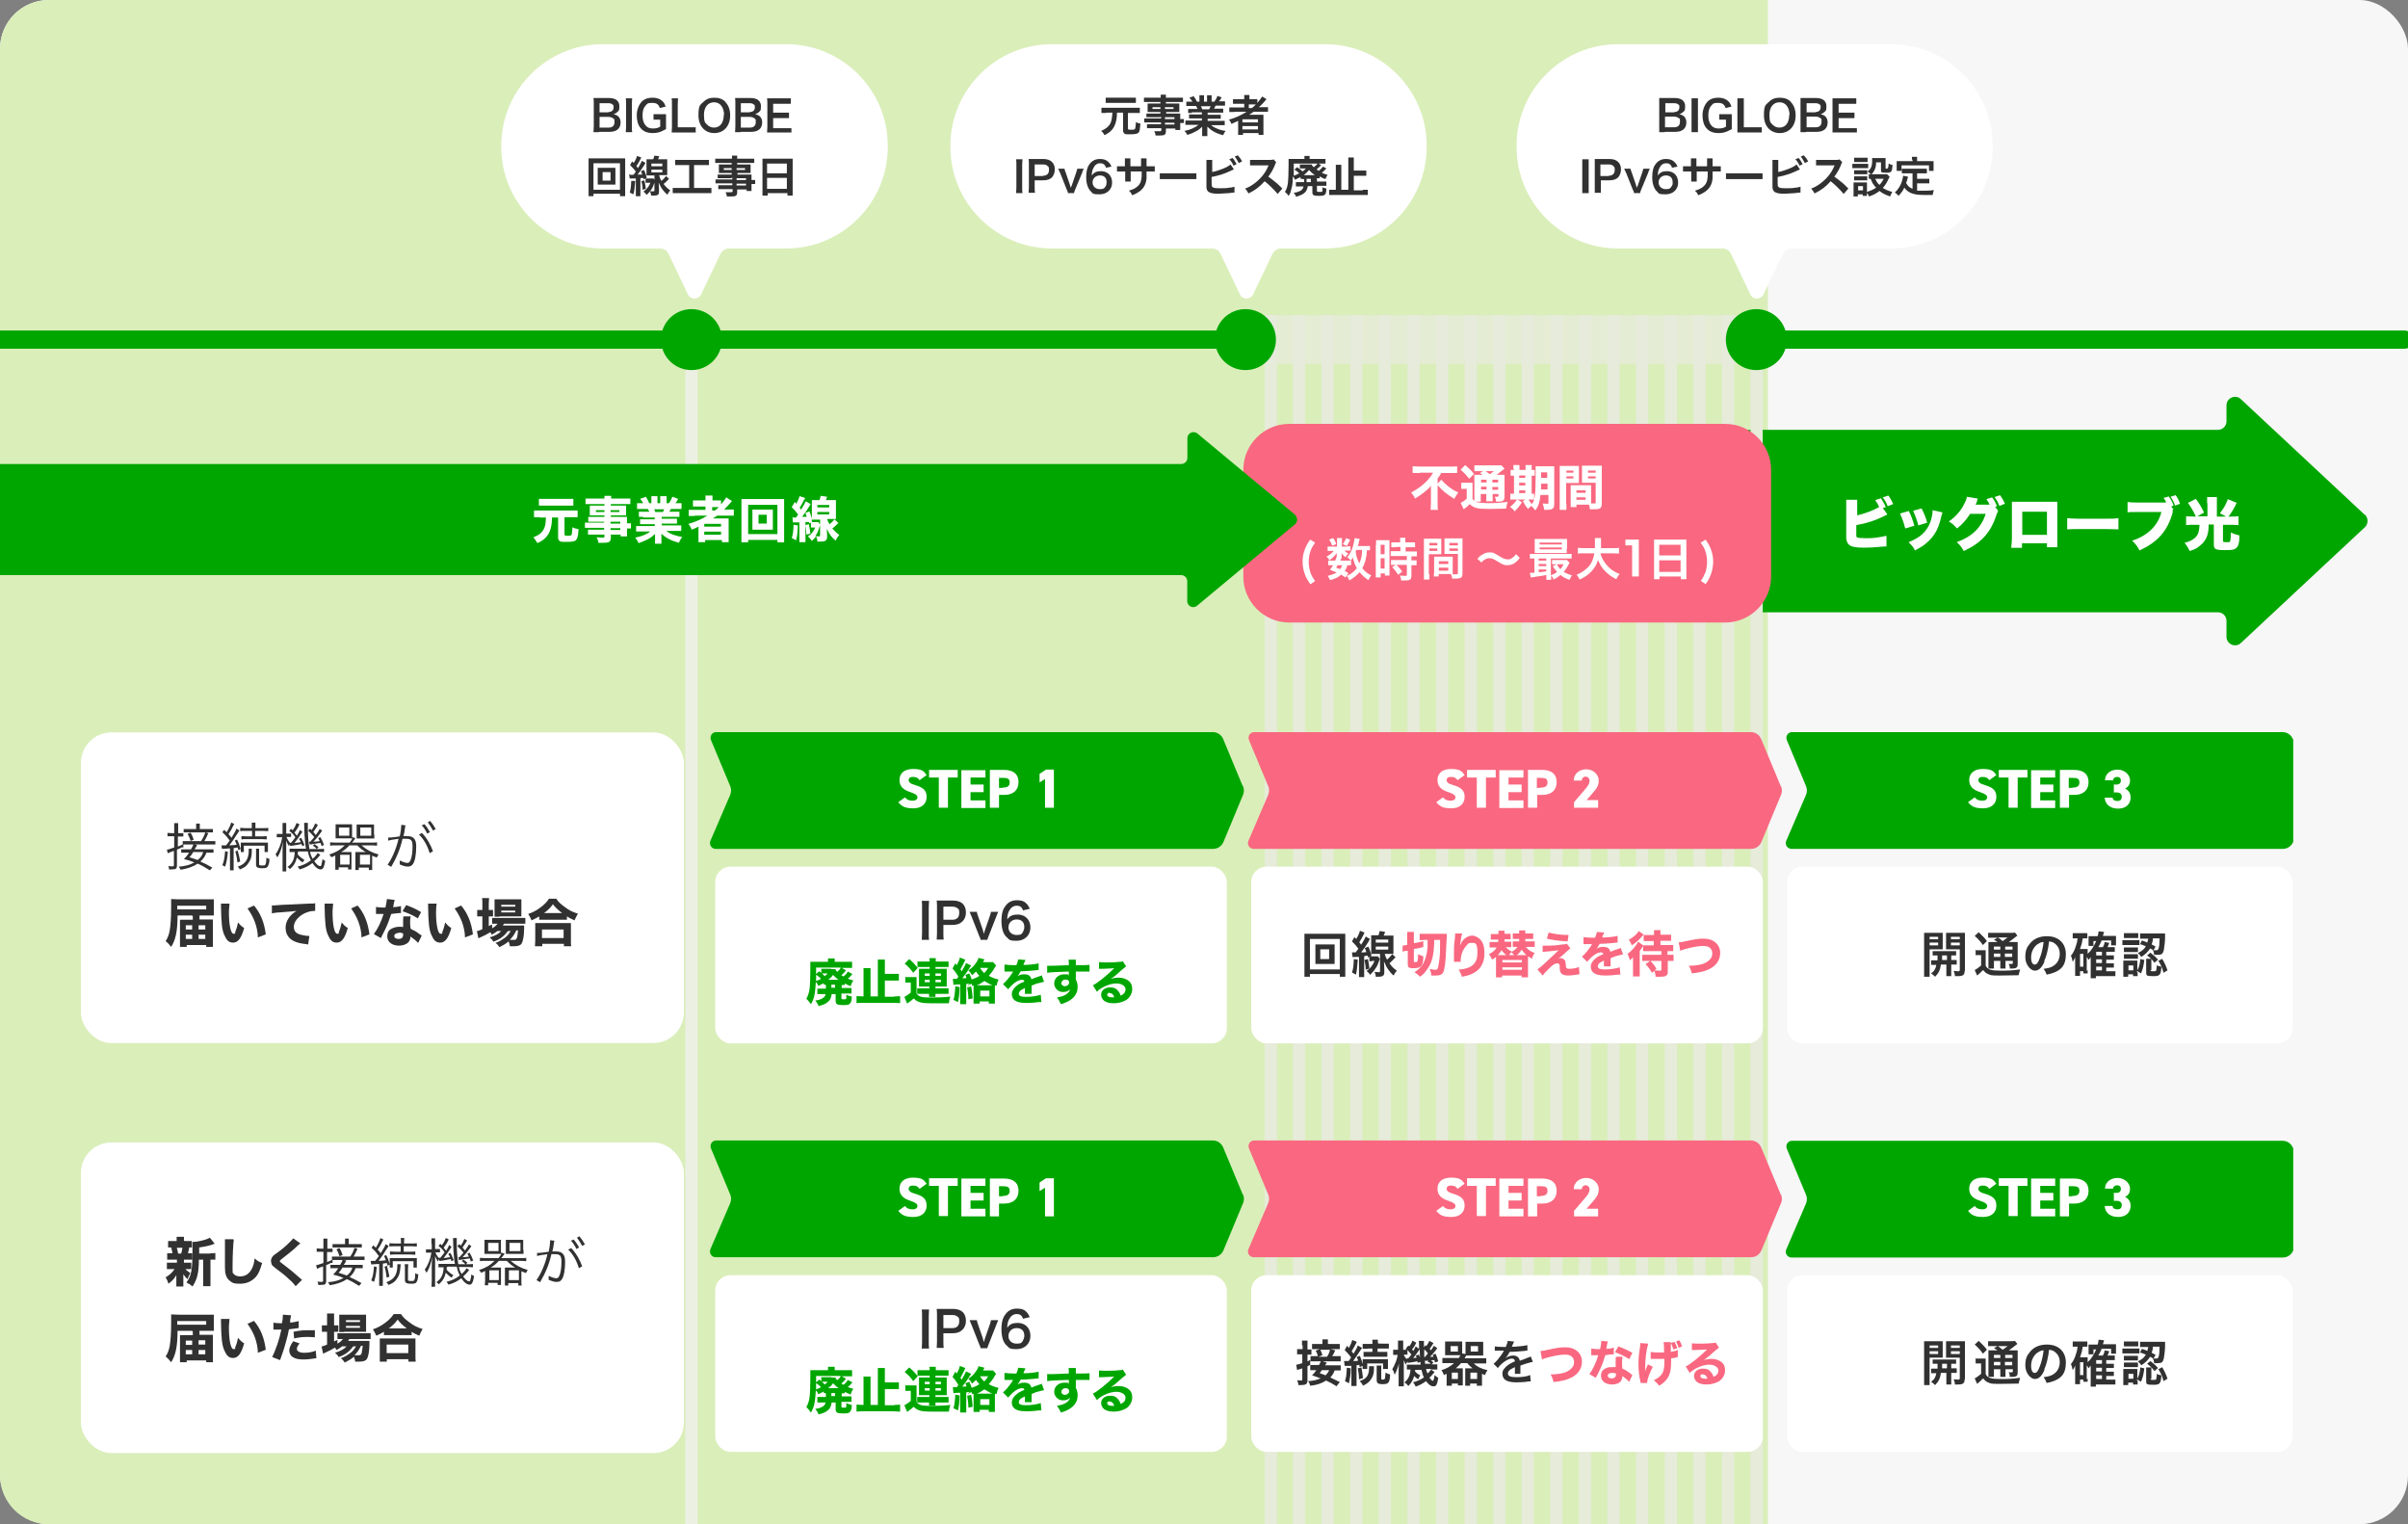 <?xml version="1.0" encoding="UTF-8"?>
<svg id="_レイヤー_1" data-name=" レイヤー 1" xmlns="http://www.w3.org/2000/svg" width="1580" height="1000" version="1.1" viewBox="0 0 1580 1000">
  <rect x="0" y="0" width="1580" height="1000" fill="#808080" stroke="none"/>
  <defs>
    <style>
      .cls-1 {
        opacity: .8;
        stroke-width: 32px;
      }

      .cls-1, .cls-2, .cls-3, .cls-4 {
        fill: none;
      }

      .cls-1, .cls-5, .cls-4 {
        isolation: isolate;
      }

      .cls-1, .cls-3 {
        stroke: #e6ebda;
      }

      .cls-1, .cls-3, .cls-4 {
        stroke-miterlimit: 10;
      }

      .cls-1, .cls-4, .cls-6 {
        mix-blend-mode: multiply;
      }

      .cls-2 {
        stroke: #00a600;
        stroke-linecap: round;
        stroke-linejoin: round;
        stroke-width: 12px;
      }

      .cls-7 {
        fill: #f7f7f7;
      }

      .cls-7, .cls-8, .cls-9, .cls-10, .cls-11, .cls-12 {
        stroke-width: 0px;
      }

      .cls-8 {
        fill: #f96880;
      }

      .cls-9 {
        fill: #daeeba;
      }

      .cls-3, .cls-4 {
        stroke-width: 8px;
      }

      .cls-4 {
        stroke: #ecf0e3;
      }

      .cls-10 {
        fill: #fff;
      }

      .cls-11 {
        fill: #00a600;
      }

      .cls-12 {
        fill: #313131;
      }
    </style>
  </defs>
  <g class="cls-5">
    <g id="_レイヤー_1-2" data-name=" レイヤー 1-2">
      <rect class="cls-7" width="1580" height="1000" rx="32" ry="32"/>
      <path class="cls-9" d="M32,0h1128v1000H32c-17.6,0-32-14.4-32-32V32C0,14.4,14.4,0,32,0Z"/>
      <rect class="cls-10" x="53.1" y="480.5" width="395.6" height="203.8" rx="20" ry="20"/>
      <rect class="cls-10" x="53.1" y="749.5" width="395.6" height="203.8" rx="20" ry="20"/>
      <line class="cls-4" x1="453.7" y1="218.8" x2="453.7" y2="1000"/>
      <path class="cls-11" d="M1551.8,337.9l-81.3-75.9c-3.6-3.6-9.6-1-9.6,4v10.4c0,3.2-2.6,5.6-5.6,5.6h-362.6v119.7h362.6c3.2,0,5.6,2.6,5.6,5.6v10.4c0,5,6,7.6,9.6,4l81.3-75.9c2.2-2.2,2.2-5.8,0-8.2v.4h0Z"/>
      <g class="cls-6">
        <line class="cls-3" x1="833.8" y1="206.8" x2="833.8" y2="1000"/>
        <line class="cls-3" x1="852.3" y1="206.8" x2="852.3" y2="1000"/>
        <line class="cls-3" x1="871.1" y1="206.8" x2="871.1" y2="1000"/>
        <line class="cls-3" x1="889.9" y1="206.8" x2="889.9" y2="1000"/>
        <line class="cls-3" x1="908.7" y1="206.8" x2="908.7" y2="1000"/>
        <line class="cls-3" x1="927.5" y1="206.8" x2="927.5" y2="1000"/>
        <line class="cls-3" x1="946.3" y1="206.8" x2="946.3" y2="1000"/>
        <line class="cls-3" x1="965" y1="206.8" x2="965" y2="1000"/>
        <line class="cls-3" x1="983.8" y1="206.8" x2="983.8" y2="1000"/>
        <line class="cls-3" x1="1002.4" y1="206.8" x2="1002.4" y2="1000"/>
        <line class="cls-3" x1="1021.2" y1="206.8" x2="1021.2" y2="1000"/>
        <line class="cls-3" x1="1040" y1="206.8" x2="1040" y2="1000"/>
        <line class="cls-3" x1="1058.7" y1="206.8" x2="1058.7" y2="1000"/>
        <line class="cls-3" x1="1077.5" y1="206.8" x2="1077.5" y2="1000"/>
        <line class="cls-3" x1="1096.3" y1="206.8" x2="1096.3" y2="1000"/>
        <line class="cls-3" x1="1115.1" y1="206.8" x2="1115.1" y2="1000"/>
        <line class="cls-3" x1="1133.9" y1="206.8" x2="1133.9" y2="1000"/>
        <line class="cls-3" x1="1152.6" y1="206.8" x2="1152.6" y2="1000"/>
      </g>
      <line class="cls-1" x1="817.2" y1="222.8" x2="1156.6" y2="222.8"/>
      <line class="cls-2" x1="1156.6" y1="222.8" x2="1577.6" y2="222.8"/>
      <line class="cls-2" x1="-7" y1="222.8" x2="823.4" y2="222.8"/>
      <g>
        <path class="cls-8" d="M815.8,308.1c0-16.4,13.6-30,30-30h286.3c16.4,0,30,13.6,30,30v70.3c0,16.4-13.6,30-30,30h-286.3c-16.4,0-30-13.6-30-30v-70.3Z"/>
        <g>
          <path class="cls-10" d="M931.7,310.3h-4.8v-4.4c1.4,0,3,.2,4.6.2h20c2,0,3.6,0,4.6-.2v4.4h-10.4c-.8,1.4-1,1.8-2.4,3.6v3.4l2.4-2.6c1.6,1.8,2.8,3,4.6,4.4,2.4,1.8,4.2,3,6.6,4-1,1.4-1.8,2.4-2.6,4.2-4.6-2.8-8-5.4-11-9v12c0,1.6,0,3,.2,4.2h-4.8c0-1.2.2-2.8.2-4.4v-11.4c-1,1.4-2.6,2.8-4.6,4.4-1.6,1.2-3.2,2.4-5.8,4-.6-1.4-1.4-2.6-2.6-4,4.2-2.2,7.2-4.4,10.2-7.4,1.8-2,3-3.4,4.2-5.6h-9,.4v.2Z"/>
          <path class="cls-10" d="M958.6,316.7h7.6v10.6c.6,1,1.4,1.6,2.4,2,1.2.4,4.6.8,8.6.8s7-.2,12-.8c-.4,1.4-.8,2.8-1,4.4-3.8,0-7,.2-11,.2-8,0-10.2-.6-12.8-3.2-1.6,1.6-1.8,1.8-4,3.4l-2-4.2c1.2-.6,2.6-1.4,4-2.8v-6.4h-3.6v-4.2h-.2v.2ZM961.4,305.1c2.6,2.2,4,3.6,5.8,5.8l-3.2,3.2c-2-2.6-3.4-4-5.6-6l3-3ZM973.2,311.7c-1-.6-1.6-1-2.2-1.4l2.2-1.2h-5.8v-3.8h17.8l2,2.2c-.4.2-.4.4-1.6,1.2-1.2,1-2.6,2-3.6,2.8h5.2v14c0,2.8-.8,3.6-4,3.6s-.8,0-1.6,0c0-1.4-.4-2.2-.8-3.2h1.8c.4,0,.6-.3.6-.8v-1h-3.8v4.8h-4.2v-4.8h-3.6v5h-4.2v-17.6h5.8v.2ZM971.8,314.7v1.8h3.6v-1.8h-3.6ZM971.8,321.1h3.6v-1.8h-3.6v1.8ZM974.8,309.1c.8.6,1.4,1,2.8,2,1-.8,1.6-1.2,2.6-2h-5.4,0ZM979.2,316.5h3.8v-1.8h-3.8v1.8ZM983,319.5h-3.8v1.8h3.8v-1.8Z"/>
          <path class="cls-10" d="M993,307.7v-2.6h4v3.2h4v-3.2h4v3.2h2v3.8h-2v11.8h1.6v3.8h-11l3,1.8c-1.6,2.6-2.6,3.8-4.8,6-.8-1.2-1.4-1.8-3-3,2.2-1.6,3-2.6,4.6-4.8h-4.4v-3.8h2.4v-11.8h-2.2v-3.8h2.2v-.6h-.4,0ZM1000.8,313.5v-1.6h-4v1.6h4ZM1000.8,318.5v-1.8h-4v1.8h4ZM1000.8,323.5v-1.8h-4v1.8h4ZM1010.8,324.7c-.6,5.2-1.4,7.4-3.4,10.2-.8-1.2-1.8-2.2-2.6-3-1,.8-1.6,1.2-2.2,2-1.6-2-1.8-2.2-3.4-5.2l3.2-1.8c1,1.8,1.6,2.6,2.8,3.8,2-2.8,2.4-6.4,2.4-20.4s0-3.2,0-4.4h12.2v24.8c0,1.6-.4,2.8-1.4,3.2-.8.4-1.8.6-3.6.6s-.8,0-1.6,0c-.2-1.6-.4-2.6-1-4.2,1.4,0,2,.2,2.6.2,1,0,1.2,0,1.2-.6v-5.2h-5.2ZM1011.2,317.3v3.8h4.2v-3.8h-4.2ZM1015.2,309.9h-4v3.6h4v-3.6Z"/>
          <path class="cls-10" d="M1027.8,330.5v4h-4.4v-28.8h12.6v11.2h-8.4v13.6h.2ZM1027.8,310.1h4.6v-1.4h-4.6v1.4ZM1027.8,313.9h4.6v-1.4h-4.6v1.4ZM1044,328.5v1.8h1.6c1.2,0,1.4,0,1.4-.8v-12.8h-9v-11.2h13v24.6c0,2.2-.4,3.2-1.6,3.6-.8.4-1.8.4-3.8.4h-2.4c0-1.4-.4-2.2-.6-3h-8.2v1.6h-3.8v-14.4h13.4v10h0v.2ZM1034.4,323.3h6v-1.6h-6v1.6ZM1034.4,327.9h6v-1.6h-6v1.6ZM1042,310.1h5v-1.4h-5v1.4ZM1042,313.9h5v-1.4h-5v1.4Z"/>
          <path class="cls-10" d="M859.7,383.2c-1.6-2.4-2.4-3.6-3.2-5.6-1.2-3-1.8-5.8-1.8-9s.4-5.2,1.2-7.4c.8-2.4,1.6-4.2,3.8-7.2l3.2,2c-1.8,2.6-2.4,3.8-3.2,6-.6,2-1,4.2-1,6.6s.4,4.6,1,6.6,1.4,3.4,3.2,6l-3.2,2.2h0v-.2Z"/>
          <path class="cls-10" d="M884.1,358.4h2v2.8h-4c.6.6,1.2,1.2,2.6,2-.8.8-1,1-1.8,2.4-1.6-1.2-2-1.8-2.6-2.8v3.4h-3.2v-3.4c-1.6,2.2-2.6,3.2-4.8,4.8-.6-1.2-1-1.6-2-2.4,2.4-1.2,3.8-2.4,4.8-3.8h-4v-2.8h6.2v-5.6h3.2v5.6h3.6v-.2ZM882.7,378.8c-1.2-.8-1.6-1.2-2.8-1.8-1.8,1.8-3.6,2.6-7.2,3.6-.4-1-.8-1.8-1.6-2.8,2.6-.6,4.2-1.2,6-2.2-1.6-.6-2.4-1-4.4-1.8,1-1.4,1.2-1.8,2-3h-3.2v-3h4.6c.2-.6.4-1,.8-2.2l3.2.6c-.2.8-.4,1-.6,1.6h7v3h-2.4c-.6,1.8-.8,2.6-1.8,3.8,1.2.6,1.4.6,2.4,1.4l-1.8,2.8h-.2ZM874.7,353c1.2,1.6,1.6,2.4,2,4l-2.6,1c-.6-1.6-1-2.6-2-4l2.6-1ZM877.7,370.8c-.4.8-.6.8-1,1.6,1.2.4,1.6.6,2.6,1,.6-.8,1-1.6,1.4-2.6h-3ZM885.9,354.2c-1.2,2.4-1.4,2.6-2.2,4l-2.6-1.2c1-1.4,1.6-2.6,2.2-4l2.8,1.2h-.2ZM898.9,361h-2c-.2,5-1.2,8.4-3,11.8,1.6,2,3.4,3.6,5.8,4.6-.6,1-1.2,1.8-1.8,3.2-2.2-1.4-4.2-3.2-5.8-5.2-2,2.2-4.2,4-6.8,5.4-.6-1.6-.8-2-1.6-3l2.4-1.2c1.8-1.2,3-2.4,4.2-3.8-1.4-2.6-2-4.2-2.6-7-.6.8-.8,1.2-1.4,2-.6-.8-1.4-1.6-2.2-2.2,1.8-2.4,3.2-5,4-8.6.4-1.4.6-3.2.8-4l3.2.6c0,.4,0,.6-.4,1.6,0,.8-.4,1.8-.8,3h8v3.2-.4h0ZM889.9,360.8c0,.4-.2.8-.4,1,.4,3.2,1.2,5.4,2.4,7.8,1.2-2.6,1.8-5,1.8-8.8h-3.8Z"/>
          <path class="cls-10" d="M902.9,357.4v-3h8.8v23.2h-3v-1.4h-2.8v2.6h-3.2v-21.2h.2v-.2ZM905.9,363.6h2.6v-6.2h-2.6v6.2ZM905.9,373h2.6v-6.8h-2.6v6.8ZM916.1,359h-3.2v-3.2h5.8v-3h3.4v3h6.4v3.2h-6.2v2.8h7.4v3.2h-3.6v2.6h3.4v3.2h-3.4v6.8c0,1.8-.4,2.4-1.2,2.8s-1.8.4-3.2.4h-2.4c0-1.2-.2-2.2-.8-3.2.8,0,2.4.2,3.4.2s1.2,0,1.2-.8v-6.4h-10.4v-3.2h10.4v-2.6h-10.6v-3.2h6.4v-2.8h-2.8v.2ZM917.3,377c-1.2-2-2.4-3.4-3.8-5l2.6-1.6c1.4,1.4,2.6,2.6,4,4.6l-2.6,2h-.2Z"/>
          <path class="cls-10" d="M937.9,376.6v3.6h-3.6v-26.8h11.4v10.2h-8.2v13h.4,0ZM937.9,357.8h5.2v-1.6h-5.2v1.6ZM937.9,361.4h5.2v-1.6h-5.2v1.6ZM953.2,374.2v2.6h2.2c.8,0,1.2-.2,1.2-.8v-12.6h-8.8v-10.2h11.8v23c0,1.8-.4,2.6-1.4,3-.6.2-1.6.4-3.4.4h-2c0-1.4-.4-1.8-.8-3h-8v1.6h-3.2c0-.8.2-2,.2-3v-10h12.2v9ZM944.1,370h6.2v-1.8h-6.2v1.8ZM944.1,374.4h6.2v-2h-6.2v2ZM951,357.8h5.6v-1.6h-5.6v1.6ZM951,361.4h5.6v-1.6h-5.6v1.6Z"/>
          <path class="cls-10" d="M969.4,366.6c1.2-1.4,1.6-1.8,3-2.6,1.8-1.2,3.2-1.6,5-1.6s2.6.2,3.8,1c.6.2,1.4.8,2.8,1.6,2.2,1.4,3.8,2,5.4,2s1.6-.2,2.2-.6c1.2-.6,2-1.4,3.2-2.8l2.4,2.4c-1.2,1.6-1.8,2.2-2.8,3-1.6,1.2-3.2,1.8-5.2,1.8s-1.8,0-2.6-.4c-1.2-.4-1.8-.6-4.2-2.2-2.6-1.6-3.6-2-5.2-2s-3.4.8-5.2,2.8l-2.4-2.2h-.2v-.2Z"/>
          <path class="cls-10" d="M1014.6,377.2c-1.8.4-3.8.8-6,1-2.4.4-3.4.6-4.2.6l-.6-3h3v-9.4h-3v-3h27.4v3h-13.6v11c1.6-.6,3-1.2,4-2.2-1-1.2-1.6-2-2.8-3.8l2.6-1.2h-3v-2.8h9.8l1.6,1.8c0,.3-.1.5-.4.8-1,2-2.2,3.8-3.4,5.2,1.4.8,3,1.6,5.4,2.2-.6,1-1,1.8-1.6,3-3.2-1.2-4-1.6-5.8-3.2-1.6,1.2-2.6,2-4.6,3-.4-1-.8-1.8-1.6-2.6v2.8h-3.2v-3h0v-.2ZM1028,360.2v2.6h-21v-9.2h21.2v6.6h-.2ZM1014.6,366.4h-5v1.4h5v-1.4ZM1014.6,370h-5v1.4h5v-1.4ZM1014.6,373.6h-5v1.8c1.4,0,2.2-.2,5-.6v-1.2h0ZM1010.2,357.2h14.6v-1.2h-14.6v1.2h0ZM1010.2,360.4h14.6v-1.2h-14.6v1.2h0ZM1021.6,370.2c.8,1.6,1.2,2.2,2.2,3.2,1-1,1.4-1.8,2.2-3.2h-4.4,0Z"/>
          <path class="cls-10" d="M1050.1,363.2c.8,2.8,2.4,5.6,4.4,7.8,2.2,2.6,4.8,4.2,8.2,5.6-1,1.2-1.4,1.8-2.2,3.4-3.2-1.6-5.2-3.2-7.4-5.4-2-2-3.4-4.4-4.6-7.2-.8,3-2.4,5.6-4.8,8-2,2-4.2,3.4-7.2,4.8-.6-1.2-1.2-2-2-3.2,2.2-.8,3.4-1.6,4.8-2.6,4-2.8,6-6.2,6.8-11.4h-7c-1.8,0-2.8,0-3.8.2v-3.8c1,0,2,.2,3.8.2h7.4v-6.6h4v6.6h8c1.8,0,2.8,0,3.8-.2v3.8c-1.2,0-2-.2-3.8-.2h-8l-.4.2Z"/>
          <path class="cls-10" d="M1070.9,378.4v-20.6h-4.4v-3.8h8.8v24.2h-4.6l.2.2Z"/>
          <path class="cls-10" d="M1085.3,357.2v-3.2h21.2v26h-3.6v-1.8h-14v1.8h-3.6v-22.8h0ZM1088.7,364.4h14v-7h-14v7ZM1088.7,375.2h14v-7.6h-14v7.6Z"/>
          <path class="cls-10" d="M1115.9,381.2c1.8-2.6,2.4-4,3.2-6,.6-2,1-4.2,1-6.6s-.4-4.6-1-6.6-1.4-3.4-3.2-6l3.2-2c2,3,3,4.6,3.8,7.2.8,2.4,1.2,4.8,1.2,7.4s-.6,6-1.8,9-1.6,3.2-3.2,5.6l-3.2-2.2h0v.2Z"/>
        </g>
      </g>
      <path class="cls-11" d="M850,337.9l-64.1-53.3c-2.6-2.4-6.8-.6-6.8,2.8v13c0,2.2-1.8,4-4,4H-5.4v72.9h780.4c2.2,0,4,1.8,4,4v13c0,3.6,4.2,5.4,6.8,2.8l64.1-53.3c1.6-1.6,1.6-4.2,0-5.8Z"/>
      <g>
        <path class="cls-10" d="M354,339.3h-3.6v-4.4h28.6v4.4h-8.6v11.2c0,.8.2,1,2.2,1s2.4-.2,2.6-1.2c0-.6.4-2.6.4-4.4,1.6.8,2.4,1,4,1.2-.2,4.2-.6,5.4-1.2,6.6-.8,1.4-2.2,1.8-6.6,1.8s-4.4-.2-5-1-.6-1-.6-2v-13h-4c0,3.8-.6,7-1.6,9.4-1,2.2-2.4,4-4.4,5.4-1,.8-1.8,1.2-3.6,2-.8-1.4-1.8-2.8-2.6-3.8,3.6-1.4,5.6-3,6.8-5.4s1.2-4,1.4-7.6h-4.2v-.2ZM376.2,331.7h-22.6v-4.4h22.6v4.4h0Z"/>
        <path class="cls-10" d="M396.6,342.3h-10.6v-3.2h10.6v-1h-9.6v-6.4h9.6v-1h-12.4v-3.6h12.4v-1.8h4.4v1.8h12.6v3.6h-12.8v1h10v6.4h-10v1h10.6v4.2h2.6v3.4h-2.6v5.2h-4.2v-1.2h-6.4v1.6c0,3.2-.8,3.8-5.2,3.8s-1.8,0-3,0c-.2-1.6-.4-2.2-1.2-3.6,1.8.2,3,.2,4,.2s1.2,0,1.2-.8v-1.2h-10.8v-3.2h10.6v-1.2h-12.6v-3.4h12.6v-1.2.6h.2ZM391,334.7v1.2h5.6v-1.2h-5.6ZM400.6,335.9h5.8v-1.2h-5.8v1.2ZM407,343.5v-1.2h-6.4v1.2h6.4ZM400.6,347.7h6.4v-1.2h-6.4v1.2Z"/>
        <path class="cls-10" d="M422.4,339.1h-3.2v-3.4h6.8c-.4-1-.6-1.4-1-1.8h-7v-3.8h4c-.6-1-.8-1.6-2-2.8l3.8-1.4c1,1.6,1.2,2,2.2,4.2h1.4v-4.6h4v4.6h1.8v-4.6h4.2v4.6h1.6c1-1.6,1.6-2.6,2.2-4.2l3.8,1.4c-.6,1.2-1.2,2-1.8,2.8h4v3.8h-7c-.4.8-.7,1.4-1,1.8h6.6v3.4h-11.6v1.2h10v3.2h-10v1.2h12.8v3.6h-9.8c2.4,2,5.8,3.2,10.4,4-1,1.4-1.4,2.2-2.2,3.8-5-1.4-8.6-3.2-11.4-6v6.6h-4.2v-6.4c-1.8,1.6-2.6,2.4-4.6,3.4-1.8,1-3.8,1.8-6.2,2.6-.6-1.4-1.2-2.4-2.2-3.6,4.4-.8,7.4-2.2,10-4h-9.4v-3.6h12.2v-1.2h-9.6v-3.2h9.6v-1.2h-8l.8-.4h0ZM435,335.9c.4-.8.6-1.2.8-1.8h-6.6c.4.8.4,1,.8,1.8h5Z"/>
        <path class="cls-10" d="M455.9,338.5h-4v-4h11v-2.2h-8.2v-4h8.2v-3.2h4.6v3.2h5.6v2.6c1.4-1.6,2.8-3.4,3.4-4.6l3.8,2.4c-.4.4-.6.6-1.4,1.6-1.2,1.4-2.4,2.6-3.8,4h6.4v4h-11c-1,.8-1.8,1.2-2.8,1.8h10.4v15.6h-4.4v-1.4h-11v1.4h-4.4v-10.2c-1.2.6-1.4.8-4.4,2-.6-1.6-1.2-2.4-2.2-3.8,4.2-1.2,8.6-3,12.4-5.4h-8.2v.2ZM462.1,345.5h11v-1.8h-11v1.8ZM462.1,350.8h11v-2h-11v2ZM469.1,334.9c1.2-.8,1.6-1.4,2.6-2.2h-4.4v2.2h2-.2Z"/>
        <path class="cls-10" d="M510.1,355.8v-1.6h-19.2v1.6h-4.4v-28.4h28v28.4h-4.4ZM490.9,350.4h19.2v-19.2h-19.2v19.2ZM504.1,334.3h3v13.2h-13.4v-13.2h10.4ZM497.7,343.5h5.4v-5.8h-5.4v5.8Z"/>
        <path class="cls-10" d="M519.7,339.5h2.6c.8-.8.8-1.2,1.4-2-1.6-2-2.6-3.2-4.2-4.8l2-3.4,1,1.2c1-1.8,1.8-3.8,2.2-5l3.6,1.2c0,.4-.4.6-.8,1.4-.8,1.6-1.8,3.4-2.8,5,.2.4.6.8,1,1.2,1.4-2.2,2.4-4.2,3-5.4l3.2,1.8c0,.2-.6,1-1.2,2-1.4,2.2-3,4.6-4.4,6.4h3c-.4-1.2-.4-1.4-.8-2.6l2.6-1c.8,2.2,1.2,3.2,1.6,4.8v-12.2h5c.4-1.2.6-1.8.8-2.8l4.2.6c-.4,1-.4,1.2-.8,2.2h6.6v12.4h-5.8c.6,1.6.8,2.2,1.6,3.4,1.2-1,2-1.6,3.2-3.2l2.6,2.4c-1.6,1.6-2.8,2.8-4,3.6,1.6,1.8,2.8,3,4.6,4.2-1,1.2-1.6,2-2.4,3.8-2.8-2.4-4-4-5.8-7.8,0,1.8.2,3,.2,3.4v2c0,2.2-1.2,3-4.2,3s-1.6,0-2.2,0c0-1.6-.4-2.4-.8-3.4-.8,1-1,1.2-2.8,3-.8-1.2-1.4-2-2.6-3,1.6-1,2.2-1.6,2.8-2.4.8-1,1.4-2,2-3.4h-2.8v-3.2l-1.2.4v-.8h-2.4v13.2h-4v-13h-4.2l-.4-3.8v.6h-.2ZM523.5,344.5c-.2,5.4-.4,7.4-1.2,10l-2.8-1.6c.8-2.2,1-4,1.2-8.6l2.8.4h0v-.2ZM530.7,343.9c.4,1.8.8,3.8,1,6.2l-2.6.6c0-2-.2-4-.6-6.2l2.2-.6h0ZM531.9,342.5h5l1.2,1.6v-3.2h-5.6c0,.4.1.9.4,1.4l-.8.4h-.2v-.2ZM538.1,344.5c-.1.5-.3,1.1-.6,1.8-.8,2.4-1.4,4-2.6,5.4.8,0,1.6.2,2.2.2s1,0,1-.8v-6.6h0ZM536.3,332.9h7.8v-1.6h-7.8v1.6ZM536.3,337.5h7.8v-1.6h-7.8v1.6Z"/>
      </g>
      <g>
        <path class="cls-10" d="M1238,337.7c-.7.3-1.3.6-2,1-5.6,2.8-11.2,4.6-18,5.8v7.2c0,.8.8,1,1.8,1.2,1.4,0,2.6.2,4,.2,2.2,0,5.2,0,7.4-.4,2.8-.4,4.2-.6,6.6-1.2v7c-.6,0-1.8,0-3.6.2-3.8.4-8,.6-11,.6-5.2,0-7.8-.4-9.6-1.6-1.2-.8-1.8-2.2-2.2-4.2v-25.6h7.2v10.2c4.6-1,10.4-3.2,14.4-5.4-.6-1.6-1.4-3-2.6-4.6l3.8-1.2c1.2,1.8,2.2,3.6,3.2,5.8l-2,.6,3,4.2h0l-.4.2ZM1239,325.1c1.2,1.6,2.2,3.2,3.2,5.6l-3.6,1.4c-1-2.6-2-4.2-3.2-5.8l3.6-1.2Z"/>
        <path class="cls-10" d="M1252.5,335.3c1.4,2.8,2.6,6,3.6,9.6l-6,1.8c-1-4-1.8-6.2-3.4-9.8l5.6-1.6h.2ZM1274.5,335.9c0,.6,0,.8-.6,2.4-1.2,5.4-2.6,9.2-4.8,12.4-2,3-4.8,5.6-8,7.8-1.4.8-2.4,1.4-4.6,2.6-1.2-2.4-2-3.2-4.2-5.4,7.6-3,11.8-6.8,14.2-13,1-2.6,1.6-5.8,1.6-8l6.2,1.4h.2v-.2ZM1260.9,333.7c2,4,2.6,5.6,3.6,9.2l-5.8,1.8c-.8-3.2-1.8-6-3.4-9.6l5.6-1.6h0v.2Z"/>
        <path class="cls-10" d="M1310.9,335.3c0,.4-.6,1.4-1,2.6-3.6,11.4-10,18.4-21.4,23.6-1.2-2.2-2.6-4.2-4.6-5.8,10-3.6,16.2-9.6,19-18.6h-10.2c-2.4,3.8-5.4,7.2-8.6,9.6-1.8-2-3-3.2-5.4-4.6,4.4-3,7.8-6.8,10.2-11.6,1-2,1.6-3.4,1.6-4.6l7.2,1.2q0,.4-.4,1v.6c0,.4-.4.6-.4.8,0,.6-.4,1-.4,1,0,0,0,.4-.4.6h9.4c-.6-1.2-1.2-2.4-2.2-3.6l3.8-1.2c1.4,1.8,2.4,3.6,3.2,5.8l-1.2.4,2,2.6h0l-.2.2ZM1312.3,324.9c1.2,1.6,2.2,3.2,3.2,5.6l-3.6,1.4c-1-2.6-2-4.2-3.2-5.8l3.6-1.2Z"/>
        <path class="cls-10" d="M1326.7,356.8v2.6h-7c0-2,.4-3.4.4-6.2v-24h29.8v29.8h-6.8v-2.6h-16.2l-.4.4h.2ZM1343.1,335.7h-16.2v15.2h16.2v-15.2Z"/>
        <path class="cls-10" d="M1356.2,339.9c1.8.2,3.8.4,7.8.4h18.2c3.8,0,5.2,0,7.8-.4v7.4c-1.8,0-3.4-.2-7.8-.2h-18c-4.2,0-5.6,0-7.8.2v-7.4h-.2Z"/>
        <path class="cls-10" d="M1425.6,334.3v1.8c-3.2,12-9.8,19.6-21.8,25-1.4-2.8-2.2-3.8-4.8-6.4,10.2-3.2,17-10,19.2-18.8h-16.4c-3.6,0-4.4,0-5.8.2v-6.8c1.4.2,2.4.4,5.8.4h19.4v-.4c-.4-1-.8-1.6-1.6-2.6l3.4-1c1.2,1.6,2.4,3.6,3.2,6l-1.6.6,1.6,2h-.6ZM1427.4,324.7c1.4,1.8,2.2,3.4,3,5.8l-3.2,1.2c-1-2.6-1.6-3.8-3-5.8l3.2-1h0v-.2Z"/>
        <path class="cls-10" d="M1448.2,330.3v-4.2h6.4v12.8h6l-4-2.2c2.2-2.8,3.8-5.4,5.2-9.2l5.8,2.4c-1.8,3.8-3.6,6.8-5.4,9h1.8c1.8,0,3.2,0,4.8-.2v5.8c-1.2,0-2.6-.2-4.8-.2h-5.4v10.4c0,.8,0,1,2.2,1s2.4,0,2.6-1,.4-2,.4-5.4c2,1,3.2,1.4,5.6,2,0,5.2-.8,7.4-2.6,8.6-1.2.8-2.6,1-6.8,1-6.4,0-7.4-.6-7.4-3.8v-13h-3.4c0,5.6-1,8.6-3.2,11.4-1,1.4-2.6,2.6-4.2,3.8-1.6,1-2.6,1.4-5,2.2-1.2-2.2-1.8-3.4-3.4-5.4,3.4-.8,5.6-2,7.4-3.8,1.6-1.8,2.2-3.6,2.4-8h-4.2c-1.6,0-3.2,0-4.6.2v-5.8c1.6,0,3,.2,4.8.2h1.6c-1.8-3.8-3-6-5.2-9l5.2-2.6c2.4,3.2,3.4,5,5.4,9l-4.4,2.4h6.6v-8.6h0l-.2.2Z"/>
      </g>
      <g>
        <g>
          <path class="cls-11" d="M815.4,515.7l-12.8-30.8c-1.2-2.8-3.8-4.6-6.8-4.6h-325.9c-2.6,0-4.4,2.6-3.4,5.2l12.6,30.2c.8,1.8.8,3.8,0,5.8l-13,30.2c-1,2.4.8,5.2,3.4,5.2h326.5c3,0,5.6-1.8,6.8-4.6l12.8-30.8c.8-1.8.8-3.8,0-5.8h-.2Z"/>
          <g>
            <path class="cls-10" d="M603.4,511.9c-1-1.6-2.2-2.2-4.4-2.2s-2.8,1-2.8,2.2,1.2,2.4,4.4,3.2c5.4,1.6,7.4,3.6,7.4,7.8s-3,7.4-8.6,7.4-7.6-1.2-10-4l4.4-3.2c1.2,1.6,2.8,2.2,5,2.2s3.2-1,3.2-2.2-1-2.2-4.6-3.4c-5-1.6-7.2-4-7.2-8s2.8-7.2,8.8-7.2,7.2,1.4,9,4l-4.4,3.2h-.2v.2Z"/>
            <path class="cls-10" d="M628.4,505.1v5h-6.4v19.8h-6v-19.8h-6.4v-5h19-.2Z"/>
            <path class="cls-10" d="M646.6,505.1v5h-9.8v4.6h8.6v5h-8.6v5.4h9.8v5h-15.8v-24.8h15.8v-.2Z"/>
            <path class="cls-10" d="M655.5,521.5v8.4h-6v-24.8h9.4c5.8,0,9.4,2.6,9.4,8s-3.6,8.4-9.4,8.4h-3.4ZM657.9,516.7c3.2,0,4.6-1,4.6-3.4s-1.4-3-4.6-3h-2.4v6.6h2.4v-.2Z"/>
            <path class="cls-10" d="M691.7,529.9h-6v-18.8l-3.6,2.2v-5.6l4.2-2.8h5.2v24.8h0l.2.2Z"/>
          </g>
        </g>
        <rect class="cls-10" x="469.3" y="568.6" width="335.7" height="115.9" rx="10" ry="10"/>
        <rect class="cls-10" x="821" y="568.6" width="335.7" height="115.9" rx="10" ry="10"/>
        <rect class="cls-10" x="1172.6" y="568.6" width="331.7" height="115.9" rx="10" ry="10"/>
      </g>
      <g>
        <path class="cls-8" d="M1168.4,515.7l-12.8-30.8c-1.2-2.8-3.8-4.6-6.8-4.6h-325.9c-2.6,0-4.4,2.6-3.4,5.2l12.6,30.2c.8,1.8.8,3.8,0,5.8l-13,30.2c-1,2.4.8,5.2,3.4,5.2h326.5c3,0,5.6-1.8,6.8-4.6l12.8-30.8c.8-1.8.8-3.8,0-5.8h-.2Z"/>
        <g>
          <path class="cls-10" d="M956.4,511.9c-1-1.6-2.2-2.2-4.4-2.2s-2.8,1-2.8,2.2,1.2,2.4,4.4,3.2c5.4,1.6,7.4,3.6,7.4,7.8s-3,7.4-8.6,7.4-7.6-1.2-10-4l4.4-3.2c1.2,1.6,2.8,2.2,5,2.2s3.2-1,3.2-2.2-1-2.2-4.6-3.4c-5-1.6-7.2-4-7.2-8s2.8-7.2,8.8-7.2,7.2,1.4,9,4l-4.4,3.2h-.2v.2Z"/>
          <path class="cls-10" d="M981.4,505.1v5h-6.4v19.8h-6v-19.8h-6.4v-5h19-.2Z"/>
          <path class="cls-10" d="M999.6,505.1v5h-9.8v4.6h8.6v5h-8.6v5.4h9.8v5h-15.8v-24.8h15.8v-.2Z"/>
          <path class="cls-10" d="M1008.6,521.5v8.4h-6v-24.8h9.4c5.8,0,9.4,2.6,9.4,8s-3.6,8.4-9.4,8.4h-3.4ZM1010.8,516.7c3.2,0,4.6-1,4.6-3.4s-1.4-3-4.6-3h-2.4v6.6h2.4v-.2Z"/>
          <path class="cls-10" d="M1048.4,529.9h-15.6v-3.6l8.2-9.6c1.4-1.8,2-3.2,2-4.6s-1.2-2.6-2.6-2.6-2.4,1-2.6,2.6h-5.2c0-4.4,3.6-7.4,8.2-7.4s8.2,3.4,8.2,7.4-2.2,6-3.8,8l-4.2,4.8h7.6v5h-.2Z"/>
        </g>
      </g>
      <g>
        <path class="cls-12" d="M879.1,640.8v-1.8h-19.6v1.8h-3.6v-28.2h26.8v28.2h-3.6ZM859.5,636h19.6v-20h-19.6v20ZM872.7,619.6h3v12.8h-12.6v-12.8h9.6ZM866.3,629.2h5.8v-6.4h-5.8v6.4Z"/>
        <path class="cls-12" d="M887.1,624.8h2.4c.8-1,1-1.4,1.8-2.4-1.6-2.2-2.4-3-4.2-4.8l1.6-2.8,1.2,1.2c1.2-2,2.2-4,2.4-5.4l3,1.2c0,.2-.4.6-.6,1.4-.8,1.6-1.8,3.4-2.8,5,.4.4.8,1,1.2,1.6,1.4-2.2,2.6-4.2,3-5.4l2.8,1.6c-.4.6-.6,1-1,1.8-1.8,3-3,4.8-4.8,7,1.8,0,2.6,0,3.4-.2-.3-.9-.6-1.8-1-2.6l2.4-1c1,2.6,1.4,3.4,2,6l-2.4,1.2v-1c0-.4-.8-.4-2.4.2v13.6h-3.4v-13.2h-1.2c-1.6,0-2.6,0-3,.2l-.4-3.2h0ZM890.9,629.6c-.4,5.6-.6,7.2-1.2,9.8l-2.6-1.4c.8-2.4,1-4,1.2-8.8l2.6.4ZM897.5,629c.6,2.8.8,4,1,6.4l-2.4.8c0-2.8-.4-4-.8-6.4l2.2-.6h0v-.2ZM900.3,630.6h-1.8v-3.2h5.6l1.2,1.6c0,.3,0,.5-.2.8-.8,2.4-1.4,4-2.6,5.6-1,1.6-1.8,2.4-3.6,4.2-.4-1-1-1.6-2.2-2.6,2.6-1.8,4-3.8,5.2-6.6h-1.6v.2ZM908.5,625.6c.4,1.6.8,2.4,1.6,4,1.4-1.2,2.2-2.2,3.4-3.6l2.2,2c-1.6,1.8-2.8,2.8-4,4,1.6,2.2,2.8,3.4,4.8,4.8-.8,1-1.4,1.6-2,3.2-1.6-1.2-2.2-2-3.2-3.4-1.4-1.8-2-3-3.2-5.8,0,2,.2,3.4.2,4.4v2.8c0,2-1,2.8-3.8,2.8s0,0,0,0h-1.8c0-1.4-.4-2.2-.8-3.2,1,0,1.8.2,2.6.2s1,0,1-.8v-11.2h-5.8v-12.2h4.8c.4-1.2.6-2,.8-2.8l3.6.6c-.4,1-.6,1.6-1,2.4h6.4v12h-5.8v-.2ZM902.7,618.4h8.2v-2h-8.2v2ZM902.7,623h8.2v-2h-8.2v2Z"/>
        <path class="cls-8" d="M922.7,623.8c-1,0-1.4.2-2.4.6v-4c.4,0,1,0,2-.4h1v-8.6h4.4v7.4l4-.8c.8,0,1.6-.4,2.2-.6v4c-.4,0-1,0-2,.4l-4.2.8v7.8c0,.6,0,.8.8.8s1.2,0,1.6-.6c.2-.6.4-2,.4-4.6,1.2.6,2.2,1,3.4,1.4,0,3.2-.4,4.2-.8,5.4-.8,1.8-2.4,2.4-5.8,2.4s-3.6-.8-3.6-3.2v-8.2h-1ZM933.9,616.8h-2.4v-4.2h17.8c0,1.8,0,2.2-.4,9-.2,8.8-1,14.6-2,16.4-.8,1.4-2.2,2-4.8,2h-3c0-1.8-.4-2.8-1-4.2,1.4,0,2.6.4,3.2.4,1.2,0,1.6,0,2-.8s.8-3,1.2-6.4c.4-3.4.4-5.6.4-12.4h-3.8c-.2,6.8-.6,9.8-1.6,13.2-.8,2.6-2.2,5-4,7.4-1,1.4-1.8,2.2-3.8,3.6-1-1.2-1.6-1.6-3.6-3,2.6-1.6,4.2-3.2,5.6-5.4,1.6-3,2.6-6.2,3-11v-4.8h-3l.2.2Z"/>
        <path class="cls-8" d="M959.4,612.2c-.4,1.4-.8,3-1.4,8,1-2,1.6-3.2,2.8-4.2,1.6-1.4,3.4-2.2,5.2-2.2s4.8,1.4,6.4,4c1.2,2.2,1.6,4.4,1.6,7.8,0,6.4-2.8,11-8.4,13.4-1.8.8-4,1.4-6.4,1.8-.6-2-1-3-2.2-4.6,8.8-.8,12.4-4,12.4-11s-1.4-6.6-3.8-6.6-2.2.4-3.2,1.6c-2.6,2.6-4,6.4-4,10.4v.4h-4.4v-5c0-2.8,0-6.2.4-8.6.2-2,.4-3.2.4-3.8v-1.2h4.8l-.2-.2Z"/>
        <path class="cls-8" d="M1001.2,621.4c1.6,1.8,3.4,3,5.8,3.8-1,1.4-1.4,2.2-1.8,3.8-1.4-.8-1.8-1.2-2.6-1.6v13.8h-4.2v-1.2h-12.8v1.2h-4v-13.4c-1,.8-1.4,1.2-2.6,1.8-.6-1.6-1.2-2.4-2-3.6,2.6-1.4,4-2.6,5-4.4h-4.6v-3.6h5.6c0-.6,0-1,.2-1.6h-5v-3.6h5v-2.2h4v2h4v3.6h-4v1.6h4.4v3.6h-3.6c1.4,1.4,2.4,2.2,4,2.8-1,1-1.2,1.4-1.8,2.4h3.2c-.6-1-1-1.2-1.8-2,2.2-1.2,3.2-2,4-3.4h-3v-3.6h4.2v-1.6h-4.2v-3.6h4.2v-2h4v2h5.2v3.6h-5.2v1.6h6.2v3.6h-5.8v.2ZM988.4,626.6c-1.4-1-2.2-2-3.2-3.2-.8,1.2-1.4,2.2-2.4,3.2h5.6ZM985.8,631.4h12.8v-1.6h-12.8v1.6ZM985.8,636.2h12.8v-1.6h-12.8v1.6ZM999.2,626.6h2.4c-1.4-1.2-2.4-2.4-3.2-3.6-1,1.6-1.8,2.6-3.2,3.6h4.2-.2Z"/>
        <path class="cls-8" d="M1012.2,620.4h1.8c3.2,0,6.4,0,11.4-.8,1.4,0,2.2-.2,2.6-.6l2.4,3.2c-.6.4-.8.6-2.6,2.2-1.8,1.8-2,1.8-3.6,3.2,0,0-.4.4-.8.6-.4.4-.6.6-1,.8.6-.2,1-.4,1.6-.4,1.4,0,2.2.6,2.8,1.6.4.6.4.8.6,2.8,0,2.2.6,2.6,2.4,2.6s4.4-.4,6.2-1.2l.4,4.8c-.6,0-1,0-2.8.4-2,.2-3.2.4-4.6.4-2.6,0-4.2-.6-5-2-.4-.8-.6-1.4-.6-3.4s0-1.6-.4-2c-.2-.4-.6-.6-1.2-.6-1.4,0-2.8.8-5.4,3.4s-3.2,3.2-4.2,4.6l-3.4-4c2-1.4,5.8-4.8,11.6-10.4,1-1,1.4-1.4,2.4-2.2-1.4.2-3,.4-7,.8-1.6,0-2.6.2-3.6.4v-4.6.4h0ZM1016.2,611.8c3.8,1,7.8,1.6,13,1.6l-.6,4.2c-6.6-.4-9.4-.8-13.6-1.8l1.2-4.2h0v.2Z"/>
        <path class="cls-8" d="M1039.2,614.8c1.2.2,3.2.4,5.8.4h1.6c.8-2,1-2.6,1.2-3.8l4.8.4c0,.2-.6,1.2-1.2,2.6v.6h2c3.8-.2,6.4-.6,8-1v4.4c-.6,0-1.2,0-2.2.2-2.2.2-6.4.6-9.6.6-.6,1.2-1,1.8-2,3.2,1.6-1,2.8-1.2,4.4-1.2,2.6,0,4.2,1,4.6,3.2,0,0,.8-.2,1.6-.6,1.2-.4,1.4-.6,2.8-1,1.8-.6,2-.6,2.4-1l1.6,4.4c-1,0-2,.4-3.6.8-.6,0-2,.6-4.6,1.6v5.4h-4.4v-3.6c0-1.8,0,0,0-.2-1.2.6-2,1-2.6,1.4-1,.8-1.4,1.6-1.4,2.4,0,1.4,1.4,2,4.8,2s7.2-.6,9.6-1.4l.4,4.8h-1.6c-2.6.4-5.4.6-8,.6-4.6,0-7.2-.8-8.6-2.4-.8-.8-1.2-2.2-1.2-3.4,0-2,1.2-4,3.6-5.8,1-.8,2.4-1.6,4.6-2.4,0-.8-.6-1.2-1.6-1.2-1.6,0-3.8,1-6.2,3.2-1.2,1.2-2,2-2.8,3l-3.4-3.4c1.8-1.4,4.4-4.6,6.2-7.4,0-.6.4-.6.4-.8h-5.6v-4.4h.4l-.2-.2Z"/>
        <path class="cls-8" d="M1080.9,630.4h-3.4v-4h12.6v-2.4h-12v-3.4c-.4.6-.6,1-.8,1.2,0,.2-.4.6-.8,1.2s-.6.8-.6.8v16.8h-4.4v-12.6c-.8,1-1,1-2,2-.6-2-1-2.8-1.6-4.2,2.8-2,5.6-5.2,7-8l3.2,2.4h7v-2.8h-6.6v-4h6.8v-3.2h4.2v3h7v4h-7v2.8h8.4v4h-3.8v2.4h4v4h-3.8v6.8c0,1.4,0,2.2-1,2.8-.6.6-1.8.8-3.8.8h-3.2c0-1.6-.4-2.6-.8-3.8l-1.6,1.2c-1.6-2.8-2.2-3.6-4.2-5.6l3-2.2h-1.8,0ZM1078.5,613.2l-1,1c-2.2,2.6-4,4.2-6.8,6-.8-1.8-1-2.4-2-3.6,3.2-1.8,5.4-3.8,6.6-5.8l3.2,2.4h0ZM1082.9,630.4c1.6,1.6,2.4,2.6,4,5.2l-1.4,1c1.4,0,2.2.2,3,.2,1.2,0,1.6,0,1.6-.8v-5.6h-7.2Z"/>
        <path class="cls-8" d="M1101.7,618.2c1.2,0,1.8-.2,3.8-.6,6.6-1.4,8.8-1.8,12-1.8s5.6.6,7.4,2c2.4,1.6,3.8,4.4,3.8,7.4,0,4.6-2.6,8.4-7.2,10.6-3,1.4-5.8,2.2-11.4,2.8-.6-2-.8-3-2-5,4.2,0,7-.6,9.2-1.2,2.2-.8,4-2,5.2-3.6.8-1,1-2.2,1-3.4s-.4-2.4-1.2-3.2c-1-1.2-2.6-1.6-4.8-1.6-3.2,0-7.4.8-12.4,2.2-.8.2-1.8.6-2.6,1l-1-5.4h0l.2-.2Z"/>
      </g>
      <g>
        <path class="cls-11" d="M1504.5,484.9c-1.2-2.8-3.8-4.6-6.8-4.6h-321.9c-2.6,0-4.4,2.6-3.4,5.2l12.6,30.2c.8,1.8.8,3.8,0,5.8l-13,30.2c-1,2.4.8,5.2,3.4,5.2h322.5c3,0,5.6-1.8,6.8-4.6v-67.1h0l-.2-.2Z"/>
        <g>
          <path class="cls-10" d="M1305.3,511.9c-1-1.6-2.2-2.2-4.4-2.2s-2.8,1-2.8,2.2,1.2,2.4,4.4,3.2c5.4,1.6,7.4,3.6,7.4,7.8s-3,7.4-8.6,7.4-7.6-1.2-10-4l4.4-3.2c1.2,1.6,2.8,2.2,5,2.2s3.2-1,3.2-2.2-1-2.2-4.6-3.4c-5-1.6-7.2-4-7.2-8s2.8-7.2,8.8-7.2,7.2,1.4,9,4l-4.4,3.2h-.2v.2Z"/>
          <path class="cls-10" d="M1330.3,505.1v5h-6.4v19.8h-6v-19.8h-6.4v-5h19-.2Z"/>
          <path class="cls-10" d="M1348.5,505.1v5h-9.8v4.6h8.6v5h-8.6v5.4h9.8v5h-15.8v-24.8h15.8v-.2Z"/>
          <path class="cls-10" d="M1357.6,521.5v8.4h-6v-24.8h9.4c5.8,0,9.4,2.6,9.4,8s-3.6,8.4-9.4,8.4h-3.4ZM1359.8,516.7c3.2,0,4.6-1,4.6-3.4s-1.4-3-4.6-3h-2.4v6.6h2.4v-.2Z"/>
          <path class="cls-10" d="M1386.8,514.7h2c1.6,0,2.8-.8,2.8-2.6s-1.2-2.4-2.6-2.4-2.4,1-2.6,2.2h-5.2c0-4.2,3.6-7,8.2-7s8.2,3.4,8.2,7-1.8,4.6-3.2,5.4c2,1,3.6,3,3.6,5.8,0,4.2-2.8,7.4-8.2,7.4s-8.6-3-8.8-7.2h5.2c0,1.4,1.2,2.2,3.2,2.2s2.8-1.2,2.8-2.8-1-2.8-3.2-2.8h-2v-5h-.2v-.2Z"/>
        </g>
      </g>
      <g>
        <path class="cls-12" d="M1266.1,636.8v4h-3.6v-28.8h12.2v10.8h-8.6v14h0ZM1266.1,616.2h5.6v-1.6h-5.6v1.6ZM1266.1,620.2h5.6v-1.8h-5.6v1.8ZM1271.3,629.8v-3h-3.2v-2.8h15.4v2.8h-3.2v3h3.6v3h-3.6v7.6h-3.2v-7.6h-3.6c-.4,3.4-1.4,5.6-3.8,8-.8-.8-1.4-1.4-2.6-2.2,2.2-1.6,3-3.2,3.4-5.6h-3.4v-3h4.2v-.2ZM1274.3,626.8v3h3.2v-3h-3.2ZM1289.1,636.8c0,2.8-1,3.6-4.4,3.6s-1,0-2,0c0-1.4-.4-2.2-.8-3.4,1.2,0,2.2.2,2.8.2s1.2,0,1.2-.8v-13.6h-9v-10.8h12.4v24.8h-.2ZM1280.1,616.2h5.8v-1.6h-5.8v1.6ZM1280.1,620.2h5.8v-1.8h-5.8v1.8Z"/>
        <path class="cls-12" d="M1295.9,623.4h7v10.2c.6,1,.8,1.4,1.6,1.8.6.4,1.2.8,1.6.8,1.4.4,3.4.6,6.2.6,5.2,0,6.8,0,13.2-.8-.4,1.2-.6,2.4-1,3.8-4.2,0-7.2.2-12.6.2s-5.6-.2-7-.8c-1.6-.6-2.4-1.2-3.6-2.8,0,.2-.4.4-.6.4-.6.8-1.8,1.8-3.4,3.2l-1.6-3.6c1.2-.6,2.6-1.6,4.2-3v-6.8h-3.6v-3.6l-.4.4h0ZM1298.3,611.6c2.2,2,4,3.8,5.4,5.8l-2.6,2.6c-1.8-2.6-3.2-4-5.4-6l2.6-2.4h0ZM1310.9,618.2c-1.6-1.2-1.8-1.2-2.6-1.6l2.4-1.4h-6.2v-3.2h14c2,0,3,0,3.6-.2l1.6,2c-.4.3-.9.7-1.6,1.2-1.2,1-2.8,2.2-4,3h5.8v13.6c0,1.8,0,2.4-.6,3s-1.4.8-3.2.8-.8,0-1.4,0c0-1.2,0-2-.8-3h2c.4,0,.8,0,.8-.8v-1.2h-4.8v5h-3.4v-5h-4.2v5h-3.6v-17.4h6.2v.2ZM1308.3,621v2h4.2v-2h-4.2ZM1308.3,627.8h4.2v-2.2h-4.2v2.2ZM1310.9,615c1.2.8,1.4,1,3.2,2.4,1.5-1.1,2.5-1.9,3.2-2.4h-6.4,0ZM1315.7,623h4.8v-2h-4.8v2ZM1320.3,625.6h-4.8v2.2h4.8v-2.2Z"/>
        <path class="cls-12" d="M1341.5,630.8c-1.8,4.2-3.8,6-6.4,6s-6.2-3.8-6.2-8.8,1.2-6.8,3.4-9.4c2.6-3,6.4-4.4,10.8-4.4,7.6,0,12.4,4.6,12.4,11.8s-2.8,10-7.6,12c-1.6.6-2.8,1-5,1.4-.6-1.6-1-2.4-2-3.8,2.8-.4,4.8-.8,6.2-1.8,2.8-1.6,4.4-4.6,4.4-8s-1.4-5.6-3.8-7.2c-1-.6-1.8-.8-3.2-1-.6,5-1.6,9.4-3.2,13h0l.2.2ZM1336.9,619.4c-2.6,2-4.2,5.2-4.2,8.6s1,4.8,2.4,4.8,2.2-1.4,3.2-4c1.2-2.8,2.2-7.2,2.6-10.8-1.6,0-2.8.6-4,1.6h0v-.2Z"/>
        <path class="cls-12" d="M1369.8,636.2v2.4h-2.8v-1.4h-2.2v3h-3.2v-12.2c-.6,1.4-.8,1.8-1.6,3-.4-1.8-.6-2.8-1.2-4,1.6-1.8,2.6-4,3.4-6.8.6-1.6.8-2.8,1-4.6h-3.2v-3.4h9.6v3.4h-3c-.4,2.6-.8,4.2-1.8,7h5v3.2c2.4-2.2,4-4.8,5.6-8.4h-1.8v3.2h-3.2v-6.4h6c.4-1.4.4-2,.6-3.2l3.6.4c0,.2-.4,1.2-.8,2.6h8.6v6.2h-3.2v-3.2h-6.2c-.6,1.6-1.2,2.6-2.2,4.4h3c.6-1,1-2.2,1.2-3.4l3,.6c-.4,1.2-.8,2-1.2,2.8h4.8v3h-5.6v2.4h5v2.8h-5v2.4h5v2.8h-5v2.4h6v3.2h-12.8v1.4h-3.4v-13.8c-.4.6-.8,1-1.4,1.8-.4-.8-.6-1.2-1.2-2v9.4l.6-1h0ZM1364.8,634.2h2.2v-8.4h-2.2v8.4ZM1379.2,626.8v-2.4h-3.8v2.4h3.8ZM1375.4,631.8h3.8v-2.4h-3.8v2.4ZM1375.4,636.6h3.8v-2.4h-3.8v2.4Z"/>
        <path class="cls-12" d="M1392.6,616.8h11.2v3.2h-11.2v-3.4h0v.2ZM1393.6,612.2h9.4v3.2h-9.4v-3.2ZM1402.6,638v2.4h-3v-1.2h-3.2v1.6h-3.2v-10.6h9.2v6.4c1.2-2.2,1.6-4,2-7.4l2.6.6c-.6,4-.8,5.6-2.2,8.8l-2.6-1.6v.8h.4v.2ZM1393.6,621.6h9.2v3h-9.2v-3ZM1393.6,626h9.2v3h-9.2v-3ZM1396.6,636.6h3.2v-3.2h-3.2v3.2ZM1405.4,617c1.8.6,2.4.8,3.6,1.4,0-1,.4-1.4.6-2.6h-5.4v-3.4h16.4v2.8c0,3.2-.6,6.4-.8,8-.6,2.6-1.4,3.2-4,3.2s-1.6,0-2.4,0c0-1.4-.4-2-.8-3.2h0c-.8-.4-1-.6-1.8-1-1.6,2.4-3,3.8-5.8,5.6-.8-1.2-1.2-1.6-2.2-2.6,2.6-1.2,4-2.4,5.2-4.4-1.4-.6-2-.8-3.8-1.4l1.2-2.4h0ZM1411,636.4c0,.5.5.8,1.4.8,1.8,0,2.2,0,2.4-.6,0-.4.4-1.6.4-3.4,1,.6,1.8.8,3,1-.4,5.6-1,6.2-5.4,6.2s-4.6-.4-4.6-2.4v-9h3.4v7.4h-.6ZM1411.2,625.2c2.8,2.2,3,2.4,4.8,4.4l-2.4,2c-1.4-2-2.6-3.2-4.8-4.8l2.2-1.8h.2v.2ZM1412.6,615.8c0,1.8-.4,2.4-.8,3.8,1,.4,1.4.8,2.6,1.4l-1.4,2.4h1.8c1,0,1.2-.2,1.6-1.4s.6-3.2.6-6.4h-4.4v.2ZM1418.8,629.2c1.4,2.4,2.4,4.4,3.4,7.4l-2.6,1.6c-1-3.6-1.6-5-3.4-7.8l2.6-1.4h0v.2Z"/>
      </g>
      <g>
        <path class="cls-12" d="M119.5,555.8c-1.4.8-2,1-3.4,1.6v10.6c0,1.2-.4,1.8-1.2,2.2-.6,0-1.8.2-2.8.2h-1.2c0-.8,0-1.4-.6-2.2.8,0,1.8.2,2.4.2,1,0,1.4,0,1.4-.8v-9.4c-1.2.4-1.6.6-2.2.8-.8.4-1.4.6-1.8.8l-.6-2.4c1,0,2.2-.6,4.8-1.4v-7.4h-4.4v-2.2c.8,0,1.6.2,2.6.2h1.8v-6.6h2.6v6.6h3.4v2.2h-3.6v6.6c1.4-.6,2-.8,3.2-1.4v-2.2h12c1.2-1.8,2-3.2,2.8-5.8l2,.6c-1,2.2-1.6,3.6-2.6,5.2h7.2v2.2h-21v2h-.4l-.4-.2ZM135.5,559.2c-.8,2.4-2,4.2-4,6,2.8,1.2,4.2,2,7.8,4l-1.6,1.8c-3.2-2-4.8-3-8-4.4-3,2-6.4,3.2-11.2,4-.4-.8-.6-1.2-1.2-2,4.4-.4,7.4-1.2,10.2-2.8-2.4-1-3.6-1.4-6.8-2.2,1.4-1.4,2.2-2.4,3.4-4.2h-5.2v-2.2h6.4c.8-1.4,1.4-2.4,1.6-3.4l2.4.6c0,.4-.4.8-1.6,2.8h12.4v2.2h-4.8.2v-.2ZM136.3,543.9h3.4v2.2h-19.2v-2.2h8.2v-3.6h2.4v3.6h5.6-.4ZM125.1,546.3c1,1.8,1.4,2.6,2,4.6l-2,.8c-.6-1.8-1-2.8-2-4.6l1.8-.8h.2ZM126.7,559.2c-1,1.6-1.4,2.2-2.4,3.2,2.6.8,3.6,1.2,5.4,1.8,2-1.6,3-3,3.6-5.2h-6.6v.2Z"/>
        <path class="cls-12" d="M145.7,554.6h2.6c1-1.2,1.8-2.2,2.4-3.2-1.6-2.2-2.6-3.4-4.8-5.4l1.2-1.6,1.6,1.6c1.6-2.6,2.6-4.8,3-6.4l2,1c0,.2-.4.6-.6,1-1.2,2.6-1.8,3.6-3.2,5.6,1,1.2,1.2,1.2,2,2.4,2-3.2,2.8-4.6,3.2-6l2,1.2c-.2.4-.8,1.4-1.8,2.8-1.2,2-3.2,5-4.8,7,3-.2,3.6-.2,4.8-.4-.4-1-.6-1.6-1.2-2.8l1.4-.6c1.2,2.2,1.6,3.6,2.4,6.2l-1.6.8c0-.8,0-1-.4-1.8-1.2.2-1.4.2-2.6.4v14.6h-2.4v-14.4c-1.6,0-2.4.2-3,.2-1.2,0-1.6,0-2.2.2l-.4-2.2h0l.4-.2ZM149.5,558.8c-.4,4.6-.8,6.8-1.8,9.8l-1.8-1c1.2-3,1.4-4.6,1.8-9.2l1.8.4ZM156,558.2c.8,2.6,1,4,1.6,7l-1.8.6c-.4-3-.6-4.6-1.4-7.2l1.6-.6h0v.2ZM165.2,556.8v2.2c0,3.2-.8,5.4-2.2,7.2-1.2,2-2.6,3-5.6,4.2-.4-.8-.8-1.2-1.4-1.8,2.8-1,4.4-2.2,5.6-4,1-1.6,1.6-3.8,1.6-6.2s0-1,0-1.6h2.4-.4ZM161,545.1c-1.6,0-2.4,0-3.4.2v-2.2c1,0,2,.2,3.4.2h4.2v-3.6h2.4v3.6h5c1.4,0,2.6,0,3.4-.2v2.2c-1,0-2-.2-3.4-.2h-5.2v3.6h4.2c1.4,0,2.4,0,3.4-.2v2.2c-1,0-2-.2-3.4-.2h-9.8c-1.4,0-2.4,0-3.4.2v-2.2c1,0,2,.2,3.4.2h3.6v-3.6h-4.4ZM158,559v-6.2h17.8v6.2h-2.2v-4.2h-13.6v4.2h-2ZM170,556.8v10.2c0,.6.4.8,2,.8s2,0,2.2-.8c.4-.6.6-2.2.6-4.4.8.6,1.2.8,2,.8,0,2.8-.6,4-1,4.8-.6,1.2-1.4,1.4-3.8,1.4s-4-.4-4-2.2v-10.6h2.4-.4Z"/>
        <path class="cls-12" d="M185.4,543.5v-3.6h2.4v7h3.2v2.2h-3c.6,1.6,1.4,2.8,2.6,4.2-.4.6-.6.8-1,1.8-.8-1.2-1.2-2-1.8-3.6v20.2h-2.4v-13.2c0-1.4,0-4,.4-6.6-1,4.6-2,7.8-3.8,10.6-.4-.8-.8-1.4-1.2-2,2-2.8,3.6-6.6,4.4-11.2h-3.6v-2.2h3.8v-3.4h0v-.2ZM195.4,559v1.6c1.2,1.4,2.4,2.4,4.4,3.6-.4.4-.6.6-1.2,1.6-1.6-1-2.6-2-3.8-3.2-.8,3.4-2.2,5.6-4.6,7.6-.6-.8-.8-1-1.6-1.4,3.2-2.2,4.6-5,4.8-9.8h-3.4v-2.2h10.8c-.4-1.6-.4-2.6-.6-4.2-.4-3.6-.4-4.8-.6-10.6v-2.2h2.4v3.4c0,5,.4,9.6,1,13.8h6c2,0,2.6,0,3.6-.2v2.2c-1,0-2-.2-3.6-.2h-5.6c.4,1.8.8,3,1.8,4.6,1.6-1.4,2.6-2.6,3.2-3.8l1.8,1.2c-1.6,2-2.6,3-4,4.2,1.4,2,2.8,3.2,3.8,3.2s.6-.2,1-1.2c0-.8.4-1,.6-3.4.6.6,1,.8,1.8,1.2-.8,4.2-1.4,5.6-3,5.6s-3.6-1.4-5.4-4.2c-2.6,2-5,3.2-8.4,4.2-.4-.8-.6-1-1.4-1.8,3.6-1,6-2,8.8-4.2-1-2-1.4-3-2-5.8h-5.8l-.8.4h0ZM196.4,541.1c-1,2.2-2,3.6-3.2,5.2.8.8,1,1.2,1.6,2,1-1.4,1.2-2,2-3.8l1.6,1.2c-2.2,3.4-3.6,5.4-5.2,7.4,1.6-.2,3.2-.4,4.2-.6-.4-1-.6-1.2-1.2-2.2l1.4-.6c1,1.6,1.4,2.8,2.2,4.8l-1.6.6c0-.6,0-.8-.4-1.4-1.4.4-3.2.6-6.4,1.2h-1l-.4-2h1c1.2-1.4,1.8-2.2,2.8-3.6-1.2-1.8-2.2-2.8-4-4.2l1.2-1.4c0,.2.6.6,1,1,1.4-1.8,2-3.2,2.6-4.8l1.8.8v.4h0ZM202.6,552.2h1c1.2-1.4,1.4-1.6,2.6-3-1.4-1.8-2.2-2.6-4-4.2l1.2-1.4c.4.4.7.7,1,1,1.2-1.6,1.8-2.8,2.4-4.4l1.8,1c-1.2,2-1.8,3-3,4.6.6.8,1,1.2,1.6,2,1.4-2,1.8-2.4,2.6-4l1.6,1.2c-3,4.2-4,5.4-5.8,7.2,1.8,0,2.8-.2,4.2-.4-.4-.8-.6-1-1-2l1.4-.6c1,1.6,1.6,3,2.4,5.2l-1.6.6c-.4-1-.4-1.4-.6-2-.8,0-3,.4-6.6,1h-.6l-.4-1.8h-.2ZM206.4,553.8c1,.6,1.6,1.2,2.6,2l-1.2,1.2c-.8-1-1.4-1.6-2.6-2.2l1.2-1Z"/>
        <path class="cls-12" d="M229.4,552.8c1-1.2,1.4-2,1.8-2.8h-11v-9.2h10.8v9-.6l2.2.6c-.8,1.4-1.2,1.8-2.2,3h13c1.4,0,2.4,0,3.4-.2v2.2c-1,0-2-.2-3.4-.2h-6.8c3.2,2.8,6.4,4.6,11.2,6-.4.5-.8,1.2-1.2,2-1.4-.6-2-.8-3-1.2v9.4h-2.2v-1.6h-6.6v1.6h-2.2v-11.8h6.8c-2.2-1.2-3.8-2.6-5.6-4.4h-5.2c-1.6,1.8-3.2,3.2-5.4,4.4h6.8v11.4h-2.2v-1.4h-6.2v1.6h-2.2v-9.4c-1,.6-1.4.8-2.8,1.2,0-.6-.4-1-1.2-1.8,4.4-1.4,7.2-3,10.2-6h-6.2c-1.4,0-2.4,0-3.4.2v-2.2c1,0,1.8.2,3.4.2h9.4ZM222.4,548.3h6.8v-5.4h-6.8v5.4ZM223.2,567.2h6.2v-6.4h-6.2v6.4ZM245.6,547.5v2.6h-11.6v-9.2h11.4v6.6h.2ZM236.2,567.2h6.6v-6.4h-6.6v6.4ZM236.4,548.3h7.2v-5.4h-7.2v5.4Z"/>
        <path class="cls-12" d="M254.7,549.5c1.2,0,2.6,0,7.6-.8.6-2.6,1-5.8,1-7.2v-.4l2.8.4c-.2.6-.4,1.4-.6,3.2,0,.8-.4,2.4-.8,3.8h2c2.4,0,3.8.4,4.8,1.4s1.6,2.6,1.6,5.4c0,5.2-.8,9.8-2.2,11.6-.8,1.2-1.8,1.6-3.4,1.6s-2.8-.4-5.2-1.4v-2.6c2,1,3.8,1.6,5,1.6s1.4-.6,2-1.6c1-2.2,1.4-5.6,1.4-9.4s-1-4.8-4.2-4.8-1.2,0-2.4,0c-1.4,6.4-3.8,12.2-7.4,18.4l-2.4-1.4c2.8-3.8,5.8-10.6,7.2-17-4.4.6-5.4.8-6.8,1.2v-2.4s0,.4,0,.4ZM276.9,546.5c3.4,3.6,5.6,7.6,7.2,12l-2.2,1.2c-1.2-4.4-3.8-9.2-7-12.2l2-1ZM278.5,540.7c1.6,1.8,2.4,3.2,3.6,5.2l-1.8,1c-.8-1.8-2.4-4.4-3.6-5.4l1.8-.8ZM282.3,538.7c1.6,1.8,2.4,3.2,3.6,5.2l-1.8,1c-.8-1.6-2.2-3.8-3.4-5.4l1.6-1h0v.2Z"/>
        <path class="cls-12" d="M126.1,600.6h-9.6c0,10.8-1.4,16.2-4.2,20.6-1.2-1.6-2.2-2.6-3.6-3.8,1.4-2.2,2-3.8,2.6-6.6.6-3.2,1-8.6,1-15.4s0-4,0-5.6c1.2,0,2.6.2,4.6.2h23.4v10.6h-9.4v2.6h8.8v18h-4.4v-1.2h-12.8v1.2h-4.4v-17.8h8.4v-2.6h-.6l.2-.2ZM135.3,596.6v-2.4h-19v2.4h19ZM121.9,607v2.8h4.2v-2.8h-4.2ZM121.9,613.2v2.8h4.2v-2.8h-4.2ZM134.7,609.8v-2.8h-4.4v2.8h4.4ZM134.7,616v-2.8h-4.4v2.8h4.4Z"/>
        <path class="cls-12" d="M150.6,592.8c0,1.4-.4,3.2-.4,5.6,0,8.2,1.2,14.2,3,14.2s.8-.4,1.2-1.4c.8-1.8,1.4-4,1.8-6,1.4,1.6,2,2.4,4,3.6-1.8,6.6-4,9.6-7.2,9.6s-4.4-1.8-6-5.4c-1.4-3.4-1.8-7.8-2-18v-2.2h5.6,0ZM166.6,594c4.4,5.2,6.8,11.2,7.8,19l-5.2,2c0-3.2-.8-7-2-10.2s-2.8-6-4.8-8.8l4.4-2h-.2Z"/>
        <path class="cls-12" d="M178.4,594h1.4c.6,0,.8,0,5.6-.4,2.4,0,8.2-.4,17.6-.8,3,0,3.2,0,3.8-.4v5.2h-.6c-2.2,0-5,.8-7.2,2-3.8,2.2-6.2,5.4-6.2,8.4s1.6,4.4,4.4,5.2c1.6.4,3.8.8,5,.8s.4,0,.8,0l-.8,5.6c-.4,0-.6,0-1.2-.2-3.8-.4-6.2-1-8.2-2-3.6-1.8-5.4-4.8-5.4-8.8s2.4-8.2,7.2-11c-3.4.4-3.6.4-11.2,1-1.8,0-3.8.4-5,.6v-5.2h0Z"/>
        <path class="cls-12" d="M218.6,592.8c0,1.4-.4,3.2-.4,5.6,0,8.2,1.2,14.2,3,14.2s.8-.4,1.2-1.4c.8-1.8,1.4-4,1.8-6,1.4,1.6,2,2.4,4,3.6-1.8,6.6-4,9.6-7.2,9.6s-4.4-1.8-6-5.4c-1.4-3.4-1.8-7.8-2-18v-2.2h5.6,0ZM234.6,594c4.4,5.2,6.8,11.2,7.8,19l-5.2,2c0-3.2-.8-7-2-10.2s-2.8-6-4.8-8.8l4.4-2h-.2Z"/>
        <path class="cls-12" d="M258.9,590.4c0,.2,0,.8-.4,1.8,0,.4-.2,1-.4,2.2,0,.4,0,.6-.2.8,2.2-.2,4-.4,5.2-.8v4.6h-1c-1.2,0-2.6.4-5.4.6-1.4,4.2-2.2,6.4-3.8,9.8-.8,1.6-1,2.2-2.4,4.8-.2.6-.4,1-.6,1.2l-4.6-2.6c2.4-3.2,4.8-8,6.4-13.2h-5v-4.6c1.2.2,2.8.4,4.8.4s.8,0,1.4,0c.6-2.6.8-4.2,1-5.6l5.2.6h-.2ZM274.1,618.4c-1-1.2-3-2.8-4.8-4,0,1.6-.4,2.6-1.2,3.6-1.2,1.4-3.6,2.4-6.2,2.4-4.6,0-7.8-2.4-7.8-6s1.6-4.8,4.4-5.8c1-.4,2-.6,3.6-.6s1.6,0,2.4.2v-3.2c0-1.6,0-2.6.2-3.8h4.8c-.4,1.6-.4,2.2-.4,3.6s0,2.8.4,4.6c2.2,1,3.4,1.6,5.2,3,.4.4.8.6,1.4,1,.2,0,.4.2.6.4l-2.2,4.6h-.4ZM261.9,612c-1.8,0-3.2.8-3.2,2s1,2,2.8,2,3-.8,3-2.6,0-1,0-1c-1-.4-1.8-.6-2.6-.6h0v.2ZM274.3,602.6c-3-2-6.2-3.4-10.2-4.8l2.4-4c4,1.4,6.8,2.8,9.8,4.6l-2.2,4.2h.2Z"/>
        <path class="cls-12" d="M286.5,592.8c-.2,1.4-.4,3.2-.4,5.6,0,8.2,1.2,14.2,3,14.2s.8-.4,1.2-1.4c.8-1.8,1.4-4,1.8-6,1.4,1.6,2,2.4,4,3.6-1.8,6.6-4,9.6-7.2,9.6s-4.4-1.8-6-5.4c-1.4-3.4-1.8-7.8-2-18v-2.2h5.6ZM302.5,594c4.4,5.2,6.8,11.2,7.8,19l-5.2,2c0-3.2-.8-7-2-10.2s-2.8-6-4.8-8.8l4.4-2h-.2Z"/>
        <path class="cls-12" d="M326.7,610.6c-1.4,1-2.2,1.6-4,2.6-.4-.8-.6-1-1-1.6-2,1.2-3.4,2-7,3.6,0,0-.2,0-.8.4l-1-4.8c.8,0,1.8-.4,3.6-1.2v-8.4h-3.4v-4.2h3.4v-4c0-1.8,0-2.8-.2-3.8h4.6c0,1-.2,2-.2,3.8v4h2.8v4.2h-2.8v6.4c.6-.4,1-.6,2.2-1v2.4c1.8-1,2.6-1.8,3.6-3h-3.6v-3.8h21.8v3.8h-14c-.4.6-.4.8-.8,1.2h14v2c0,4.8-.8,8.4-1.6,9.8-.8,1.2-2.2,1.8-5.2,1.8s-1.2,0-2.6,0c0-1.2-.4-2.2-.8-3.2-1.8,1.6-3.6,2.6-6,3.8-.8-1.2-1.4-2-2.6-2.8,2.8-1,4.2-2,6.2-3.4,1.6-1.2,2.6-2.4,3.8-4.4h-1.8c-2.4,3.2-5,5.4-9.6,7-.6-1.2-1.2-1.8-2.4-2.8,3.8-1.2,6-2.4,7.6-4.2h-2.2v-.2ZM327.7,601.4h-3.2v-11.4h17.6v11.2h-14.4v.2ZM328.9,594.8h9.2v-1.2h-9.2v1.2ZM328.9,598.6h9.2v-1.2h-9.2v1.2ZM338.7,610.6c-1.4,2.8-2.4,4.2-4.2,6h2.8c1.2,0,1.6-.2,2-1.8.2-1,.4-2,.6-4.4h-1.2v.2Z"/>
        <path class="cls-12" d="M353.8,601.2c-2,1.2-2.8,1.6-5,2.6-.8-1.8-1.2-2.6-2.2-4.2,3-1,5.6-2.4,8.2-4.4,2.4-1.8,4-3.4,5.4-5.6h4.8c1.4,2.2,3,3.6,5.8,5.6,2.6,2,5,3.2,8.4,4.2-1,1.6-1.4,2.6-2.2,4.4-2.2-1-3.2-1.4-5-2.6v2.2h-18.2v-2.2h0ZM351,620.8c0-1.2.2-2.2.2-3.6v-11.6h23.4v11.6c0,1.6,0,2.6.2,3.6h-4.8v-1.6h-14.2v1.6h-4.8ZM355.6,615.4h14.2v-5.6h-14.2v5.6ZM368.8,599c-2.6-2-4.2-3.4-6-5.8-1.8,2.6-3.2,3.8-5.8,5.8h11.8Z"/>
      </g>
      <g>
        <g>
          <path class="cls-11" d="M815.4,783.6l-12.8-30.8c-1.2-2.8-3.8-4.6-6.8-4.6h-325.9c-2.6,0-4.4,2.6-3.4,5.2l12.6,30.2c.8,1.8.8,3.8,0,5.8l-13,30.2c-1,2.4.8,5.2,3.4,5.2h326.5c3,0,5.6-1.8,6.8-4.6l12.8-30.8c.8-1.8.8-3.8,0-5.8h-.2Z"/>
          <g>
            <path class="cls-10" d="M603.4,780c-1-1.6-2.2-2.2-4.4-2.2s-2.8,1-2.8,2.2,1.2,2.4,4.4,3.2c5.4,1.6,7.4,3.6,7.4,7.8s-3,7.4-8.6,7.4-7.6-1.2-10-4l4.4-3.2c1.2,1.6,2.8,2.2,5,2.2s3.2-1,3.2-2.2-1-2.2-4.6-3.4c-5-1.6-7.2-4-7.2-8s2.8-7.2,8.8-7.2,7.2,1.4,9,4l-4.4,3.2h-.2v.2Z"/>
            <path class="cls-10" d="M628.4,773v5h-6.4v19.8h-6v-19.8h-6.4v-5h19-.2Z"/>
            <path class="cls-10" d="M646.6,773v5h-9.8v4.6h8.6v5h-8.6v5.4h9.8v5h-15.8v-24.8h15.8v-.2Z"/>
            <path class="cls-10" d="M655.5,789.6v8.4h-6v-24.8h9.4c5.8,0,9.4,2.6,9.4,8s-3.6,8.4-9.4,8.4h-3.4ZM657.9,784.6c3.2,0,4.6-1,4.6-3.4s-1.4-3-4.6-3h-2.4v6.6h2.4v-.2Z"/>
            <path class="cls-10" d="M691.7,798h-6v-18.8l-3.6,2.2v-5.6l4.2-2.8h5.2v24.8h0l.2.2Z"/>
          </g>
        </g>
        <rect class="cls-10" x="469.3" y="836.6" width="335.7" height="115.9" rx="10" ry="10"/>
        <rect class="cls-10" x="821" y="836.6" width="335.7" height="115.9" rx="10" ry="10"/>
        <rect class="cls-10" x="1172.6" y="836.6" width="331.7" height="115.9" rx="10" ry="10"/>
      </g>
      <g>
        <path class="cls-8" d="M1168.4,783.6l-12.8-30.8c-1.2-2.8-3.8-4.6-6.8-4.6h-325.9c-2.6,0-4.4,2.6-3.4,5.2l12.6,30.2c.8,1.8.8,3.8,0,5.8l-13,30.2c-1,2.4.8,5.2,3.4,5.2h326.5c3,0,5.6-1.8,6.8-4.6l12.8-30.8c.8-1.8.8-3.8,0-5.8h-.2Z"/>
        <g>
          <path class="cls-10" d="M956.4,780c-1-1.6-2.2-2.2-4.4-2.2s-2.8,1-2.8,2.2,1.2,2.4,4.4,3.2c5.4,1.6,7.4,3.6,7.4,7.8s-3,7.4-8.6,7.4-7.6-1.2-10-4l4.4-3.2c1.2,1.6,2.8,2.2,5,2.2s3.2-1,3.2-2.2-1-2.2-4.6-3.4c-5-1.6-7.2-4-7.2-8s2.8-7.2,8.8-7.2,7.2,1.4,9,4l-4.4,3.2h-.2v.2Z"/>
          <path class="cls-10" d="M981.4,773v5h-6.4v19.8h-6v-19.8h-6.4v-5h19-.2Z"/>
          <path class="cls-10" d="M999.6,773v5h-9.8v4.6h8.6v5h-8.6v5.4h9.8v5h-15.8v-24.8h15.8v-.2Z"/>
          <path class="cls-10" d="M1008.6,789.6v8.4h-6v-24.8h9.4c5.8,0,9.4,2.6,9.4,8s-3.6,8.4-9.4,8.4h-3.4ZM1010.8,784.6c3.2,0,4.6-1,4.6-3.4s-1.4-3-4.6-3h-2.4v6.6h2.4v-.2Z"/>
          <path class="cls-10" d="M1048.4,798h-15.6v-3.6l8.2-9.6c1.4-1.8,2-3.2,2-4.6s-1.2-2.6-2.6-2.6-2.4,1-2.6,2.6h-5.2c0-4.4,3.6-7.4,8.2-7.4s8.2,3.4,8.2,7.4-2.2,6-3.8,8l-4.2,4.8h7.6v5h-.2Z"/>
        </g>
      </g>
      <g>
        <path class="cls-11" d="M1504.5,753c-1.2-2.8-3.8-4.6-6.8-4.6h-321.9c-2.6,0-4.4,2.6-3.4,5.2l12.6,30.2c.8,1.8.8,3.8,0,5.8l-13,30.2c-1,2.4.8,5.2,3.4,5.2h322.5c3,0,5.6-1.8,6.8-4.6v-67.1h0l-.2-.2Z"/>
        <g>
          <path class="cls-10" d="M1305.3,780c-1-1.6-2.2-2.2-4.4-2.2s-2.8,1-2.8,2.2,1.2,2.4,4.4,3.2c5.4,1.6,7.4,3.6,7.4,7.8s-3,7.4-8.6,7.4-7.6-1.2-10-4l4.4-3.2c1.2,1.6,2.8,2.2,5,2.2s3.2-1,3.2-2.2-1-2.2-4.6-3.4c-5-1.6-7.2-4-7.2-8s2.8-7.2,8.8-7.2,7.2,1.4,9,4l-4.4,3.2h-.2v.2Z"/>
          <path class="cls-10" d="M1330.3,773v5h-6.4v19.8h-6v-19.8h-6.4v-5h19-.2Z"/>
          <path class="cls-10" d="M1348.5,773v5h-9.8v4.6h8.6v5h-8.6v5.4h9.8v5h-15.8v-24.8h15.8v-.2Z"/>
          <path class="cls-10" d="M1357.6,789.6v8.4h-6v-24.8h9.4c5.8,0,9.4,2.6,9.4,8s-3.6,8.4-9.4,8.4h-3.4ZM1359.8,784.6c3.2,0,4.6-1,4.6-3.4s-1.4-3-4.6-3h-2.4v6.6h2.4v-.2Z"/>
          <path class="cls-10" d="M1386.8,782.6h2c1.6,0,2.8-.8,2.8-2.6s-1.2-2.4-2.6-2.4-2.4,1-2.6,2.2h-5.2c0-4.2,3.6-7,8.2-7s8.2,3.4,8.2,7-1.8,4.6-3.2,5.4c2,1,3.6,3,3.6,5.8,0,4.2-2.8,7.4-8.2,7.4s-8.6-3-8.8-7.2h5.2c0,1.4,1.2,2.2,3.2,2.2s2.8-1.2,2.8-2.8-1-2.8-3.2-2.8h-2v-5h-.2v-.2Z"/>
        </g>
      </g>
      <g>
        <path class="cls-12" d="M1266.1,904.7v4h-3.6v-28.8h12.2v10.8h-8.6v14h0ZM1266.1,884.3h5.6v-1.6h-5.6v1.6ZM1266.1,888.3h5.6v-1.8h-5.6v1.8ZM1271.3,897.7v-3h-3.2v-2.8h15.4v2.8h-3.2v3h3.6v3h-3.6v7.6h-3.2v-7.6h-3.6c-.4,3.4-1.4,5.6-3.8,8-.8-.8-1.4-1.4-2.6-2.2,2.2-1.6,3-3.2,3.4-5.6h-3.4v-3h4.2v-.2ZM1274.3,894.7v3h3.2v-3h-3.2ZM1289.1,904.7c0,2.8-1,3.6-4.4,3.6s-1,0-2,0c0-1.4-.4-2.2-.8-3.4,1.2,0,2.2.2,2.8.2s1.2,0,1.2-.8v-13.6h-9v-10.8h12.4v24.8h-.2ZM1280.1,884.3h5.8v-1.6h-5.8v1.6ZM1280.1,888.3h5.8v-1.8h-5.8v1.8Z"/>
        <path class="cls-12" d="M1295.9,891.3h7v10.2c.6,1,.8,1.4,1.6,1.8.6.4,1.2.8,1.6.8,1.4.4,3.4.6,6.2.6,5.2,0,6.8,0,13.2-.8-.4,1.2-.6,2.4-1,3.8-4.2,0-7.2.2-12.6.2s-5.6-.2-7-.8c-1.6-.6-2.4-1.2-3.6-2.8,0,.2-.4.4-.6.4-.6.8-1.8,1.8-3.4,3.2l-1.6-3.6c1.2-.6,2.6-1.6,4.2-3v-6.8h-3.6v-3.6l-.4.4h0ZM1298.3,879.7c2.2,2,4,3.8,5.4,5.8l-2.6,2.6c-1.8-2.6-3.2-4-5.4-6l2.6-2.4h0ZM1310.9,886.1c-1.6-1.2-1.8-1.2-2.6-1.6l2.4-1.4h-6.2v-3.2h14c2,0,3,0,3.6-.2l1.6,2c-.4.3-.9.7-1.6,1.2-1.2,1-2.8,2.2-4,3h5.8v13.6c0,1.8,0,2.4-.6,3s-1.4.8-3.2.8-.8,0-1.4,0c0-1.2,0-2-.8-3h2c.4,0,.8,0,.8-.8v-1.2h-4.8v5h-3.4v-5h-4.2v5h-3.6v-17.4h6.2v.2ZM1308.3,888.9v2h4.2v-2h-4.2ZM1308.3,895.7h4.2v-2.2h-4.2v2.2ZM1310.9,883.1c1.2.8,1.4,1,3.2,2.4,1.5-1.1,2.5-1.9,3.2-2.4h-6.4,0ZM1315.7,890.9h4.8v-2h-4.8v2ZM1320.3,893.5h-4.8v2.2h4.8v-2.2Z"/>
        <path class="cls-12" d="M1341.5,898.7c-1.8,4.2-3.8,6-6.4,6s-6.2-3.8-6.2-8.8,1.2-6.8,3.4-9.4c2.6-3,6.4-4.4,10.8-4.4,7.6,0,12.4,4.6,12.4,11.8s-2.8,10-7.6,12c-1.6.6-2.8,1-5,1.4-.6-1.6-1-2.4-2-3.8,2.8-.4,4.8-.8,6.2-1.8,2.8-1.6,4.4-4.6,4.4-8s-1.4-5.6-3.8-7.2c-1-.6-1.8-.8-3.2-1-.6,5-1.6,9.4-3.2,13h0l.2.2ZM1336.9,887.3c-2.6,2-4.2,5.2-4.2,8.6s1,4.8,2.4,4.8,2.2-1.4,3.2-4c1.2-2.8,2.2-7.2,2.6-10.8-1.6,0-2.8.6-4,1.6h0v-.2Z"/>
        <path class="cls-12" d="M1369.8,904.1v2.4h-2.8v-1.4h-2.2v3h-3.2v-12.2c-.6,1.4-.8,1.8-1.6,3-.4-1.8-.6-2.8-1.2-4,1.6-1.8,2.6-4,3.4-6.8.6-1.6.8-2.8,1-4.6h-3.2v-3.4h9.6v3.4h-3c-.4,2.6-.8,4.2-1.8,7h5v3.2c2.4-2.2,4-4.8,5.6-8.4h-1.8v3.2h-3.2v-6.4h6c.4-1.4.4-2,.6-3.2l3.6.4c0,.2-.4,1.2-.8,2.6h8.6v6.2h-3.2v-3.2h-6.2c-.6,1.6-1.2,2.6-2.2,4.4h3c.6-1,1-2.2,1.2-3.4l3,.6c-.4,1.2-.8,2-1.2,2.8h4.8v3h-5.6v2.4h5v2.8h-5v2.4h5v2.8h-5v2.4h6v3.2h-12.8v1.4h-3.4v-13.8c-.4.6-.8,1-1.4,1.8-.4-.8-.6-1.2-1.2-2v9.4l.6-1h0ZM1364.8,902.1h2.2v-8.4h-2.2v8.4ZM1379.2,894.7v-2.4h-3.8v2.4h3.8ZM1375.4,899.7h3.8v-2.4h-3.8v2.4ZM1375.4,904.7h3.8v-2.4h-3.8v2.4Z"/>
        <path class="cls-12" d="M1392.6,884.7h11.2v3.2h-11.2v-3.4h0v.2ZM1393.6,880.1h9.4v3.2h-9.4v-3.2ZM1402.6,905.9v2.4h-3v-1.2h-3.2v1.6h-3.2v-10.6h9.2v6.4c1.2-2.2,1.6-4,2-7.4l2.6.6c-.6,4-.8,5.6-2.2,8.8l-2.6-1.6v.8h.4v.2ZM1393.6,889.5h9.2v3h-9.2v-3ZM1393.6,893.9h9.2v3h-9.2v-3ZM1396.6,904.5h3.2v-3.2h-3.2v3.2ZM1405.4,884.9c1.8.6,2.4.8,3.6,1.4,0-1,.4-1.4.6-2.6h-5.4v-3.4h16.4v2.8c0,3.2-.6,6.4-.8,8-.6,2.6-1.4,3.2-4,3.2s-1.6,0-2.4,0c0-1.4-.4-2-.8-3.2h0c-.8-.4-1-.6-1.8-1-1.6,2.4-3,3.8-5.8,5.6-.8-1.2-1.2-1.6-2.2-2.6,2.6-1.2,4-2.4,5.2-4.4-1.4-.6-2-.8-3.8-1.4l1.2-2.4h0ZM1411,904.5c0,.5.5.8,1.4.8,1.8,0,2.2,0,2.4-.6,0-.4.4-1.6.4-3.4,1,.6,1.8.8,3,1-.4,5.6-1,6.2-5.4,6.2s-4.6-.4-4.6-2.4v-9h3.4v7.4h-.6ZM1411.2,893.1c2.8,2.2,3,2.4,4.8,4.4l-2.4,2c-1.4-2-2.6-3.2-4.8-4.8l2.2-1.8h.2v.2ZM1412.6,883.7c0,1.8-.4,2.4-.8,3.8,1,.4,1.4.8,2.6,1.4l-1.4,2.4h1.8c1,0,1.2-.2,1.6-1.4s.6-3.2.6-6.4h-4.4v.2ZM1418.8,897.1c1.4,2.4,2.4,4.4,3.4,7.4l-2.6,1.6c-1-3.6-1.6-5-3.4-7.8l2.6-1.4h0v.2Z"/>
      </g>
      <g>
        <path class="cls-12" d="M120.1,828.4h5.4v4.2h-3.8c.8,1,1.8,1.6,3.2,2.6-.8,1.4-1.4,2.6-1.8,4-1.4-1.2-1.6-1.6-2.8-3.2v8h-4.6v-7.4c-1.6,2.6-2.8,3.8-5.2,5.6-.4-1.6-1-2.8-1.8-4.2,2.4-1.4,4.4-3.2,5.8-5.4h-5v-4.2h6.6v-2h-6.4v-4.2h3.4c0-1.2-.6-2.8-.8-3.8h-2v-4.2h5.6v-2.8h4.8v2.6h0c0,.2,1.8.2,1.8.2h3.4v4.2h-1.8c0,1.4-.6,2.8-.8,3.8h2.8v4.2h-5.4v2h-.6,0ZM118.9,822.4c.4-1.6.6-2.4.8-3.8h-3.6v.4c.4,1,.4,1.6.8,3.4h2,0ZM138.1,822.2c1.4,0,2.4,0,3.2-.2v4.4h-3.2v17.4h-4.8v-17.4h-2.8c0,8.6-1.2,13.2-4.2,17.6-1.6-1.4-2.4-1.8-4-2.6,3.2-4.2,4-8,4-21.8s0-3.4,0-4.8c2.2,0,5.2-.6,8-1.4,1.4-.4,2.8-1,3.4-1.4l3.2,4c-.4,0-.8,0-1.2.4-2.4.8-4.8,1.4-9,2v4h7.2l.2-.2Z"/>
        <path class="cls-12" d="M153.4,813.4c-.4,2-.8,11-.8,17s0,4.4.8,5.4,2.2,1.6,4.2,1.6c3.6,0,6.4-2,8-5.8.8-1.8,1.2-3.4,1.4-6,2.2,1.8,3,2.2,5,3-1.4,4.8-2.4,7.2-4.2,9.2-2.6,2.8-6,4.4-10.4,4.4s-4.8-.6-6.2-1.6-2.6-2.4-3-4.2c-.4-1-.6-2.8-.6-4.8v-18.6h5.6v.4h.2Z"/>
        <path class="cls-12" d="M197.2,815.6c-.6.4-2,1.6-4.2,3.8-1.8,1.6-4.4,3.6-8.2,6.6-1,.8-1.2,1-1.2,1.4s0,.4,3.2,2.8c3.2,2.4,5.4,4.2,10.4,8.6.4.4.6.6,1,.8l-4.2,4.2c-1-1.2-2-2.6-4.4-4.6-2.4-2.4-3.6-3.2-8.8-7.2-1.6-1.2-2.2-1.8-2.6-2.6,0-.6-.4-1.4-.4-2.2s.4-2.2,1.2-3c.4-.6,1-1,3-2.4,3.8-2.8,5.6-4.4,7.8-6.6,1.6-1.6,2-2,2.6-2.8l4.8,3.4h0v-.2Z"/>
        <path class="cls-12" d="M217.4,828.4c-1.4.8-2,1-3.4,1.6v10.6c0,1.2-.4,1.8-1.2,2.2-.6,0-1.8.2-2.8.2h-1.2c0-.8,0-1.4-.6-2.2.8,0,1.8.2,2.4.2,1,0,1.4,0,1.4-.8v-9.4c-1.2.4-1.6.6-2.2.8-.8.4-1.4.6-1.8.8l-.6-2.4c1,0,2.2-.6,4.8-1.4v-7.4h-4.4v-2.2c.8,0,1.6.2,2.6.2h1.8v-6.6h2.6v6.6h3.4v2.2h-3.6v6.6c1.4-.6,2-.8,3.2-1.4v-2.2h12c1.2-1.8,2-3.2,2.8-5.8l2,.6c-1,2.2-1.6,3.6-2.6,5.2h7.2v2.2h-21v2h-.4l-.4-.2ZM233.4,831.8c-.8,2.4-2,4.2-4,6,2.8,1.2,4.2,2,7.8,4l-1.6,1.8c-3.2-2-4.8-3-8-4.4-3,2-6.4,3.2-11.2,4-.4-.8-.6-1.2-1.2-2,4.4-.4,7.4-1.2,10.2-2.8-2.4-1-3.6-1.4-6.8-2.2,1.4-1.4,2.2-2.4,3.4-4.2h-5.2v-2.2h6.4c.8-1.4,1.4-2.4,1.6-3.4l2.4.6c0,.4-.4.8-1.6,2.8h12.4v2.2h-4.8.2v-.2ZM234,816.2h3.4v2.2h-19.2v-2.2h8.2v-3.6h2.4v3.6h5.6-.4ZM222.8,818.8c1,1.8,1.4,2.6,2,4.6l-2,.8c-.6-1.8-1-2.8-2-4.6l1.8-.8h.2ZM224.6,831.8c-1,1.6-1.4,2.2-2.4,3.2,2.6.8,3.6,1.2,5.4,1.8,2-1.6,3-3,3.6-5.2h-6.6v.2Z"/>
        <path class="cls-12" d="M243.6,827.2h2.6c1-1.2,1.8-2.2,2.4-3.2-1.6-2.2-2.6-3.4-4.8-5.4l1.2-1.6,1.6,1.6c1.6-2.6,2.6-4.8,3-6.4l2,1c0,.2-.4.6-.6,1-1.2,2.6-1.8,3.6-3.2,5.6,1,1.2,1.2,1.2,2,2.4,2-3.2,2.8-4.6,3.2-6l2,1.2c-.2.4-.8,1.4-1.8,2.8-1.2,2-3.2,5-4.8,7,3-.2,3.6-.2,4.8-.4-.4-1-.6-1.6-1.2-2.8l1.4-.6c1.2,2.2,1.6,3.6,2.4,6.2l-1.6.8c0-.8,0-1-.4-1.8-1.2.2-1.4.2-2.6.4v14.6h-2.4v-14.4c-1.6,0-2.4.2-3,.2-1.2,0-1.6,0-2.2.2l-.4-2.2h0l.4-.2ZM247.2,831.2c-.4,4.6-.8,6.8-1.8,9.8l-1.8-1c1.2-3,1.4-4.6,1.8-9.2l1.8.4ZM253.9,830.6c.8,2.6,1,4,1.6,7l-1.8.6c-.4-3-.6-4.6-1.4-7.2l1.6-.6h0v.2ZM262.9,829.4c0,.6,0,.8-.2,2.2-.2,3.2-.8,5.4-2.2,7.2-1.2,2-2.6,3-5.6,4.2-.4-.8-.8-1.2-1.4-1.8,2.8-1,4.4-2.2,5.6-4,1-1.6,1.6-3.8,1.6-6.2s0-1,0-1.6h2.4-.2ZM258.9,817.6c-1.6,0-2.4,0-3.4.2v-2.2c1,0,2,.2,3.4.2h4.2v-.8c0-1.2,0-2-.2-2.8h2.4c0,.8-.2,1.6-.2,2.8v.8h5c1.4,0,2.6,0,3.4-.2v2.2c-1,0-2-.2-3.4-.2h-5.2v3.6h4.2c1.4,0,2.4,0,3.4-.2v2.2c-1,0-2-.2-3.4-.2h-9.8c-1.4,0-2.4,0-3.4.2v-2.2c1,0,2,.2,3.4.2h3.6v-3.6h-4.2.2ZM255.7,831.6v-6.2h17.8v6.2h-2.2v-4.2h-13.6v4.2h-2,0ZM267.9,829.4c0,.8-.2,1.6-.2,2.8v7.4c0,.6.4.8,2,.8s2,0,2.2-.8c.4-.6.6-2.2.6-4.4.8.6,1.2.8,2,.8-.2,2.8-.6,4-1,4.8-.6,1.2-1.4,1.4-3.8,1.4s-4-.4-4-2.2v-7.8c0-1.2,0-2-.2-2.8h2.4Z"/>
        <path class="cls-12" d="M283.1,816v-3.6h2.4v7h3.2v2.2h-3c.6,1.6,1.4,2.8,2.6,4.2-.4.6-.6.8-1,1.8-.8-1.2-1.2-2-1.8-3.6v20.2h-2.4c0-1,.2-2.2.2-4v-9.2c0-1.4,0-4,.4-6.6-1,4.6-2,7.8-3.8,10.6-.4-.8-.8-1.4-1.2-2,2-2.8,3.6-6.6,4.4-11.2h-3.6v-2.2h3.8v-3.4h-.2v-.2ZM293.1,831.4v1.6c1.2,1.4,2.4,2.4,4.4,3.6-.4.4-.6.6-1.2,1.6-1.6-1-2.6-2-3.8-3.2-.8,3.4-2.2,5.6-4.6,7.6-.6-.8-.8-1-1.6-1.4,3.2-2.2,4.6-5,4.8-9.8h-3.4v-2.2h10.8c-.4-1.6-.4-2.6-.6-4.2-.4-3.6-.4-4.8-.6-10.6v-2.2h2.4v3.4c0,5,.4,9.6,1,13.8h6c2,0,2.6,0,3.6-.2v2.2c-1,0-2-.2-3.6-.2h-5.6c.4,1.8.8,3,1.8,4.6,1.6-1.4,2.6-2.6,3.2-3.8l1.8,1.2c-1.6,2-2.6,3-4,4.2,1.4,2,2.8,3.2,3.8,3.2s.6-.2,1-1.2c.2-.8.4-1,.6-3.4.6.6,1,.8,1.8,1.2-.8,4.2-1.4,5.6-3,5.6s-3.6-1.4-5.4-4.2c-2.6,2-5,3.2-8.4,4.2-.4-.8-.6-1-1.4-1.8,3.6-1,6-2,8.8-4.2-1-2-1.4-3-2-5.8h-5.8l-.8.4h0ZM294.3,813.4c-1,2.2-2,3.6-3.2,5.2.8.8,1,1.2,1.6,2,1-1.4,1.2-2,2-3.8l1.6,1.2c-2.2,3.4-3.6,5.4-5.2,7.4,1.6-.2,3.2-.4,4.2-.6-.4-1-.6-1.2-1.2-2.2l1.4-.6c1,1.6,1.4,2.8,2.2,4.8l-1.6.6c0-.6-.2-.8-.4-1.4-1.4.4-3.2.6-6.4,1.2h-1l-.4-2h1c1.2-1.4,1.8-2.2,2.8-3.6-1.2-1.8-2.2-2.8-4-4.2l1.2-1.4c.2.2.6.6,1,1,1.4-1.8,2-3.2,2.6-4.8l1.8.8v.4h0ZM300.5,824.8h1c1.2-1.4,1.4-1.6,2.6-3-1.4-1.8-2.2-2.6-4-4.2l1.2-1.4c.4.4.7.7,1,1,1.2-1.6,1.8-2.8,2.4-4.4l1.8,1c-1.2,2-1.8,3-3,4.6.6.8,1,1.2,1.6,2,1.4-2,1.8-2.4,2.6-4l1.6,1.2c-3,4.2-4,5.4-5.8,7.2,1.8,0,2.8-.2,4.2-.4-.4-.8-.6-1-1-2l1.4-.6c1,1.6,1.6,3,2.4,5.2l-1.6.6c-.4-1-.4-1.4-.6-2-.8,0-3,.4-6.6,1h-.6l-.4-1.8h-.2ZM304.1,826.4c1,.6,1.6,1.2,2.6,2l-1.2,1.2c-.8-1-1.4-1.6-2.6-2.2l1.2-1Z"/>
        <path class="cls-12" d="M327.1,825.4c1-1.2,1.4-2,1.8-2.8h-11v-9.2h10.8v9c0-.3,0-.5.2-.6l2.2.6c-.8,1.4-1.2,1.8-2.2,3h13c1.4,0,2.4,0,3.4-.2v2.2c-1,0-2-.2-3.4-.2h-6.8c3.2,2.8,6.4,4.6,11.2,6-.4.5-.8,1.2-1.2,2-1.4-.6-2-.8-3-1.2v6.4c0,1.2,0,2.2.2,3h-2.2v-1.6h-6.6v1.6h-2.2v-11.8h6.8c-2.2-1.2-3.8-2.6-5.6-4.4h-5.2c-1.6,1.8-3.2,3.2-5.4,4.4h6.8v11.4h-2.2v-1.4h-6.2v1.6h-2.2c0-.8.2-2,.2-3v-6.4c-1,.6-1.4.8-2.8,1.2,0-.6-.4-1-1.2-1.8,4.4-1.4,7.2-3,10.2-6h-6.2c-1.4,0-2.4,0-3.4.2v-2.2c1,0,1.8.2,3.4.2h8.8ZM320.3,820.8h6.8v-5.4h-6.8v5.4ZM321.1,839.8h6.2v-6.4h-6.2v6.4ZM343.5,820v2.6h-11.6v-9.2h11.4v6.6h.2ZM333.9,839.8h6.6v-6.4h-6.6v6.4ZM334.3,820.8h7.2v-5.4h-7.2v5.4Z"/>
        <path class="cls-12" d="M352.4,822c1.2,0,2.6,0,7.6-.8.6-2.6,1-5.8,1-7.2v-.4l2.8.4c-.2.6-.4,1.4-.6,3.2,0,.8-.4,2.4-.8,3.8h2c2.4,0,3.8.4,4.8,1.4s1.6,2.6,1.6,5.4c0,5.2-.8,9.8-2.2,11.6-.8,1.2-1.8,1.6-3.4,1.6s-2.8-.4-5.2-1.4v-2.6c2,1,3.8,1.6,5,1.6s1.4-.6,2-1.6c1-2.2,1.4-5.6,1.4-9.4s-1-4.8-4.2-4.8-1.2,0-2.4,0c-1.4,6.4-3.8,12.2-7.4,18.4l-2.4-1.4c2.8-3.8,5.8-10.6,7.2-17-4.4.6-5.4.8-6.8,1.2v-2.4.4ZM374.8,818.8c3.4,3.6,5.6,7.6,7.2,12l-2.2,1.2c-1.2-4.4-3.8-9.2-7-12.2l2-1ZM376.4,813.2c1.6,1.8,2.4,3.2,3.6,5.2l-1.8,1c-.8-1.8-2.4-4.4-3.6-5.4l1.8-.8ZM380.2,811.2c1.6,1.8,2.4,3.2,3.6,5.2l-1.8,1c-.8-1.6-2.2-3.8-3.4-5.4l1.6-1h0v.2Z"/>
        <path class="cls-12" d="M126.1,873.1h-9.6c0,10.8-1.4,16.2-4.2,20.6-1.2-1.6-2.2-2.6-3.6-3.8,1.4-2.2,2-3.8,2.6-6.6.6-3.2,1-8.6,1-15.4s0-4,0-5.6c1.2,0,2.6.2,4.6.2h23.4v10.6h-9.4v2.6h8.8v18h-4.4v-1.2h-12.8v1.2h-4.4v-17.8h8.4v-2.6h-.6l.2-.2ZM135.3,869.1v-2.4h-19v2.4h19ZM121.9,879.5v2.8h4.2v-2.8h-4.2ZM121.9,885.7v2.8h4.2v-2.8h-4.2ZM134.7,882.1v-2.8h-4.4v2.8h4.4ZM134.7,888.5v-2.8h-4.4v2.8h4.4Z"/>
        <path class="cls-12" d="M150.6,865.3c0,1.4-.4,3.2-.4,5.6,0,8.2,1.2,14.2,3,14.2s.8-.4,1.2-1.4c.8-1.8,1.4-4,1.8-6,1.4,1.6,2,2.4,4,3.6-1.8,6.6-4,9.6-7.2,9.6s-4.4-1.8-6-5.4c-1.4-3.4-1.8-7.8-2-18v-2.2h5.6,0ZM166.6,866.5c4.4,5.2,6.8,11.2,7.8,19l-5.2,2c0-3.2-.8-7-2-10.2s-2.8-6-4.8-8.8l4.4-2h-.2Z"/>
        <path class="cls-12" d="M179,867.7c1.2.2,2.8.4,4.8.4s0,0,1.2,0c.4-1.6.6-4,.6-5v-.6l5.4.4c0,.6-.4,1.6-.6,3.2v1.6c2.4-.2,4-.6,5.6-1v4.6c-.2,0-.8,0-1.6.2-1.4.2-3,.4-4.8.6-.6,3-1,5-2,8.4-1,3.8-1.4,4.8-3,9.4-.4,1-.6,1.8-.8,2.4l-5.2-2c2.2-4.4,4.8-11.8,6-18h-5.2v-4.6h-.4ZM196.6,881.3c-1.4,1.8-1.8,2.6-1.8,3.8s1.6,2.4,4.8,2.4,5.6-.6,7.6-1.4l.4,5c-.6,0-.8,0-1.8.2-2.8.4-4.6.6-6.4.6-3.2,0-5.4-.4-7-1.4-1.6-.8-2.6-2.6-2.6-4.4s.8-3.6,2.6-6.2l4,1.4h.2ZM206.6,877.3c-1.6,0-2.6-.2-4.4-.2-3.6,0-5.8.2-9.2,1l-.4-4.4c5-1,6.8-1,10.8-1s1,0,3.2,0v4.8h0v-.2Z"/>
        <path class="cls-12" d="M224.8,883.1c-1.4,1-2.2,1.6-4,2.6-.4-.8-.6-1-1-1.6-2,1.2-3.4,2-7,3.6l-.8.4-1-4.8c.8,0,1.8-.4,3.6-1.2v-8.4h-3.4v-4.2h3.4v-7.8h4.6v7.8h2.8v4.2h-2.8v6.4c.6-.4,1-.6,2.2-1v2.4c1.8-1,2.6-1.8,3.6-3h-3.6v-3.8h21.8v3.8h-14c-.4.6-.4.8-.8,1.2h14v2c0,4.8-.8,8.4-1.6,9.8-.8,1.2-2.2,1.8-5.2,1.8s-1.2,0-2.6,0c0-1.2-.4-2.2-.8-3.2-1.8,1.6-3.6,2.6-6,3.8-.8-1.2-1.4-2-2.6-2.8,2.8-1,4.2-2,6.2-3.4,1.6-1.2,2.6-2.4,3.8-4.4h-1.8c-2.4,3.2-5,5.4-9.6,7-.6-1.2-1.2-1.8-2.4-2.8,3.8-1.2,6-2.4,7.6-4.2h-2.2l-.4-.2ZM225.8,873.9h-3.2v-11.4h17.6v11.2h-14.4v.2ZM227,867.3h9.2v-1.2h-9.2v1.2ZM227,871.1h9.2v-1.2h-9.2v1.2ZM236.8,883.1c-1.4,2.8-2.4,4.2-4.2,6h2.8c1.2,0,1.6-.2,2-1.8,0-1,.4-2,.6-4.4h-1.2v.2Z"/>
        <path class="cls-12" d="M251.9,873.7c-2,1.2-2.8,1.6-5,2.6-.8-1.8-1.2-2.6-2.2-4.2,3-1,5.6-2.4,8.2-4.4,2.4-1.8,4-3.4,5.4-5.6h4.8c1.4,2.2,3,3.6,5.8,5.6,2.6,2,5,3.2,8.4,4.2-1,1.6-1.4,2.6-2.2,4.4-2.2-1-3.2-1.4-5-2.6v2.2h-18.2v-2.2h0ZM249.2,893.3v-15.2h23.4v11.6c0,1.6,0,2.6.2,3.6h-4.8v-1.6h-14.2v1.6h-4.8.2ZM253.7,887.7h14.2v-5.6h-14.2s0,5.6,0,5.6ZM266.9,871.5c-2.6-2-4.2-3.4-6-5.8-1.8,2.6-3.2,3.8-5.8,5.8h11.8Z"/>
      </g>
      <circle class="cls-11" cx="453.7" cy="222.8" r="20"/>
      <circle class="cls-11" cx="817.2" cy="222.8" r="20"/>
      <circle class="cls-11" cx="1152.4" cy="222.8" r="20"/>
      <path class="cls-10" d="M515.9,29h-120.5c-36.6,0-66.5,30-66.5,66.5v1c0,36.6,30,66.5,66.5,66.5h37.6c2.4,0,4.8,1.4,5.8,3.8l12.8,26.8c1.8,3,6.4,3,8.2,0l12.8-26.8c1-2.2,3.2-3.8,5.8-3.8h37.6c36.6,0,66.5-30,66.5-66.5v-1c0-36.6-30-66.5-66.5-66.5h0Z"/>
      <g>
        <path class="cls-12" d="M393,86.7h-3.6c0-1.2.2-2,.2-3.8v-15.2c0-1.2,0-2.2-.2-3.4h10.2c4.4,0,6.8,2,6.8,5.4s-.6,3-1.6,4c-.6.6-1.2.8-2.2,1.2,1.4.4,2,.6,2.8,1.2,1.2,1,1.8,2.4,1.8,4.2,0,4-2.6,6.2-7.2,6.2h-7v.2ZM399.2,73.5c2.2,0,3.4-1.2,3.4-3s-.2-1.6-.8-2c-.6-.6-1.6-.8-2.6-.8h-5.8v6h5.8v-.2ZM393.4,83.7h6c2.4,0,3.8-1.2,3.8-3.6s-.2-1.8-.8-2.4c-.8-.6-1.8-1-3-1h-6v6.8h0v.2Z"/>
        <path class="cls-12" d="M414.8,64.5c0,1-.2,2-.2,3.6v15c0,1.6,0,2.6.2,3.6h-4.2c0-1,.2-2,.2-3.6v-15c0-1.8,0-2.4-.2-3.6h4.2Z"/>
        <path class="cls-12" d="M437,81.1v3.6c-2,1-3,1.6-4.4,2-1.2.4-2.8.6-4.2.6-3.6,0-6.2-1-8-3.2-1.8-2-2.6-5-2.6-8.6s1.6-7.8,4.4-9.8c1.8-1.2,3.6-1.6,6.2-1.6s4.8.8,6.4,2.4c1,1,1.4,1.8,2,3.4l-3.8,1c-1-2.6-2.2-3.4-5.2-3.4s-3.2.6-4.2,1.8c-1.4,1.4-2,3.6-2,6.4s.6,5,2,6.6c1.2,1.4,2.6,2,4.8,2s3.4-.4,4.8-1.2v-4.6h-4.4v-3.6h8.2v6.4h0v-.2Z"/>
        <path class="cls-12" d="M456.5,86.9h-15.8c0-1,.2-2,.2-3.6v-14.6c0-2,0-3-.2-4.2h4.2c0,1.2-.2,2-.2,4.2v14.8h11.8v3.8-.4Z"/>
        <path class="cls-12" d="M475.9,66.9c2,2,3.2,5,3.2,8.8,0,7-4.2,11.6-10.4,11.6s-10.4-4.6-10.4-11.6,1.2-6.8,3.2-8.8,4.2-2.8,7.2-2.8,5.4.8,7.4,2.8h-.2ZM475.1,75.5c0-2.8-.8-5-2.2-6.6-1.2-1.2-2.6-1.8-4.4-1.8-4,0-6.6,3.2-6.6,8.2s.8,5.2,2.2,6.6c1.2,1.2,2.6,1.8,4.4,1.8,4,0,6.4-3.2,6.4-8.4h.2v.2Z"/>
        <path class="cls-12" d="M485.9,86.7h-3.6c0-1.2.2-2,.2-3.8v-15.2c0-1.2,0-2.2-.2-3.4h10.2c4.4,0,6.8,2,6.8,5.4s-.6,3-1.6,4c-.6.6-1.2.8-2.2,1.2,1.4.4,2,.6,2.8,1.2,1.2,1,1.8,2.4,1.8,4.2,0,4-2.6,6.2-7.2,6.2h-7v.2ZM491.9,73.5c2.2,0,3.4-1.2,3.4-3s-.2-1.6-.8-2c-.6-.6-1.6-.8-2.6-.8h-5.8v6h5.8v-.2ZM486.1,83.7h6c2.4,0,3.8-1.2,3.8-3.6s-.2-1.8-.8-2.4c-.8-.6-1.8-1-3-1h-6v6.8h0v.2Z"/>
        <path class="cls-12" d="M519.3,86.9h-16c0-1.2.2-2,.2-3.6v-15.2c0-1.4,0-2.2-.2-3.6h15.6v3.6h-11.6v5.8h10.4v3.6h-10.4v6.6h12v3.8-1h0Z"/>
        <path class="cls-12" d="M406.8,128.7v-1.6h-17.4v1.6h-3.2v-24.8h24v24.8h-3.4ZM389.4,124.5h17.4v-17.4h-17.4v17.4ZM401,110.1h2.8v11h-11.6v-11h8.8ZM395.4,118.5h5.2v-5.6h-5.2v5.6Z"/>
        <path class="cls-12" d="M413.4,114.7h2.2c.8-.8,1-1.2,1.6-2.2-1.6-2-2.2-2.6-3.8-4.2l1.4-2.4,1,1c1.2-1.8,2-3.6,2.2-4.6l2.8,1s-.4.6-.6,1.2c-.6,1.4-1.6,3-2.6,4.4.2.4.6.8,1,1.4,1.2-2,2.2-3.8,2.6-4.8l2.4,1.4c-.4.6-.6.8-1,1.6-1.6,2.6-2.8,4.2-4.2,6h3c-.3-.8-.5-1.5-.8-2.2l2-.8c1,2.2,1.2,3,1.8,5.2l-2.2,1v-.8c0-.2-.6-.2-2,0v11.8h-3v-11.6h-4l-.4-2.8h.6v.4ZM416.8,118.9c-.4,5-.6,6.4-1.2,8.6l-2.4-1.2c.6-2,.8-3.4,1-7.6h2.6v.2ZM422.8,118.3c.6,2.4.6,3.4,1,5.6l-2.2.6c0-2.4-.2-3.6-.8-5.6l2-.6ZM425.2,119.9h-1.6v-2.8h5.2l1,1.4s0,.4-.2.8c-.8,2.2-1.2,3.4-2.2,5-1,1.4-1.6,2.2-3.2,3.6-.4-.8-1-1.4-2-2.2,2.2-1.6,3.6-3.4,4.6-5.8h-1.6,0ZM432.6,115.3c.4,1.4.6,2.2,1.4,3.4,1.2-1,2-1.8,3-3.2l2,1.8c-1.4,1.6-2.4,2.4-3.6,3.4,1.4,1.8,2.6,3,4.4,4.2-.8.8-1.2,1.4-1.8,2.8-1.4-1-2-1.8-3-3-1.2-1.6-1.8-2.6-2.8-5,0,1.8.2,3,.2,3.8v2.4c0,1.8-.8,2.4-3.4,2.4s0,0,0,0h-1.8c0-1.2-.4-2-.8-2.8h2.2c.6,0,.8,0,.8-.6v-9.8h-5.2v-10.6h4.4c.4-1.2.6-1.6.8-2.4l3.2.4c-.4.8-.6,1.4-.8,2h6v10.4h-5.2v.4ZM427.4,109.1h7.2v-1.8h-7.2v1.8ZM427.4,113.1h7.2v-1.8h-7.2v1.8Z"/>
        <path class="cls-12" d="M446.6,108.3h-3.6v-3.4h22.2v3.4h-9.8v15h11.4v3.4h-25.4v-3.4h10.8v-15h-5.6Z"/>
        <path class="cls-12" d="M480.1,116.9h-9.2v-2.4h9.2v-1h-8.4v-5.6h8.4v-1h-10.8v-2.8h11v-2h3.4v2h11.2v2.8h-11.2v1h8.8v5.6h-8.6v1h9.2v3.6h2.4v2.6h-2.4v4.6h-3.2v-1h-6.2v1.6c0,2.6-.8,3-4.2,3s-1.8,0-2.6,0c0-1.2-.4-1.6-.8-2.8h3.6q1,0,1-.6v-1.4h-9.4v-2.6h9.2v-1.2h-11v-2.6h11v-1.2h-.4v.4ZM474.9,110.3v1.2h5.2v-1.2h-5.2ZM483.3,111.5h5.6v-1.2h-5.6v1.2ZM489.5,118.1v-1.2h-6.2v1.2h6.2ZM483.3,121.7h6.2v-1.2h-6.2v1.2Z"/>
        <path class="cls-12" d="M500.3,107.1v-3h19.8v24.2h-3.4v-1.6h-13v1.6h-3.4v-21.4h0v.2ZM503.3,113.7h13v-6.4h-13v6.4ZM503.3,123.9h13v-7.2h-13v7.2Z"/>
      </g>
      <path class="cls-10" d="M869.3,29h-179.2c-36.6,0-66.5,30-66.5,66.5v1c0,36.6,30,66.5,66.5,66.5h105.1c2.4,0,4.8,1.4,5.8,3.8l12.8,26.8c1.8,3,6.4,3,8.2,0l12.8-26.8c1-2.2,3.2-3.8,5.8-3.8h29c36.6,0,66.5-30,66.5-66.5v-1c0-36.6-30-66.5-66.5-66.5h-.2Z"/>
      <g>
        <path class="cls-12" d="M725.9,74.1h-3.2v-3.4h25.2v3.4h-7.8v10.2c0,.8.4.8,2.2.8s2.4,0,2.6-1c0-.4.4-2,.4-4,1.2.6,1.8.8,3,1-.4,3.8-.4,4.6-1,5.6s-2,1.4-5.6,1.4-3.6,0-4.2-.8c-.4-.4-.6-.8-.6-1.8v-11.6h-4c0,3.8-.6,6.4-1.6,8.6-.8,1.8-2,3.2-3.6,4.4-.8.6-1.2.8-3,1.8-.6-1.2-1.2-2-2.2-2.8,3.2-1.4,4.8-2.8,6-4.8.8-1.6,1.2-3.8,1.4-7.2h-4v.2ZM745.1,67.5h-19.6v-3.4h19.8v3.4h-.2Z"/>
        <path class="cls-12" d="M761.4,76.9h-9.2v-2.4h9.2v-1h-8.4v-5.6h8.4v-1h-10.8v-2.8h11v-2h3.4v2h11.2v2.8h-11.2v1h8.8v5.6h-8.6v1h9.2v3.6h2.4v2.6h-2.4v4.6h-3.2v-1h-6.2v1.6c0,2.6-.8,3-4.2,3s-1.8,0-2.6,0c0-1.2-.4-1.6-.8-2.8h3.6q1,0,1-.6v-1.4h-9.4v-2.6h9.2v-1.2h-11v-2.6h11v-1.2h-.4v.4ZM756.2,70.3v1.2h5.2v-1.2h-5.2ZM764.4,71.5h5.6v-1.2h-5.6v1.2ZM770.6,78.1v-1.2h-6.2v1.2h6.2ZM764.4,81.7h6.2v-1.2h-6.2v1.2Z"/>
        <path class="cls-12" d="M782.4,74.1h-2.8v-2.6h6.2c-.4-.8-.8-1.6-1-2h-6.4v-2.8h4c-.6-1-.8-1.4-2-2.6l2.8-1c1,1.4,1.4,2,2.2,3.6h1.6v-4.2h3v4.2h2v-4.2h3v4.2h1.8c1-1.4,1.6-2.4,2-3.8l2.8,1c-.6,1.2-1.2,1.8-1.8,2.6h4v2.8h-6.2c-.6,1.2-.6,1.4-1,2h6v2.6h-10.2v1.4h8.6v2.6h-8.6v1.4h11.2v2.8h-9c1,.8,2.2,1.6,3.8,2.2,1.8.8,3.2,1.2,5.8,1.6-.8,1-1.2,1.6-1.6,2.8-4.8-1.2-7.8-3-10.4-5.6v6.2h-3.4v-6.2c-1.4,1.4-2.4,2.2-4,3-1.8,1-3.6,1.8-5.8,2.4-.4-1-1-1.8-1.8-2.6,4-.8,7-2.2,9.2-4h-8.6v-2.8h10.8v-1.4h-8.4v-2.6h8.4v-1.4h-7l.8.4h0ZM793.4,71.7c.4-.8.6-1.4,1-2h-6.4c.4.8.6,1.2.8,2h4.6Z"/>
        <path class="cls-12" d="M810,73.5h-3.4v-3h9.8v-2.4h-7.4v-3h7.4v-2.8h3.4v2.8h5.2v2.4c1.4-1.6,2.6-3.2,3.2-4.2l2.8,1.8s-.6.6-1.2,1.4c-1.2,1.4-2.4,2.6-3.8,3.8h6v3h-9.4c-1,.8-1.8,1.2-3,2h9.4v13.2h-3.2v-1.2h-10.2v1.2h-3.2v-9.2c-1.8.8-2.2,1-4.4,2-.4-1.2-.8-1.8-1.6-2.8,4.2-1.2,7.8-2.8,11.6-5.2h-8v.2ZM815.2,80.3h10.2v-2h-10.2v2ZM815.2,84.9h10.2v-2.2h-10.2v2.2ZM821.4,70.9c1-.8,1.8-1.4,2.6-2.4h-4.6v2.4h2Z"/>
        <path class="cls-12" d="M670.9,104.5c0,1-.2,2-.2,3.6v15c0,1.6,0,2.6.2,3.6h-4.2c0-1,.2-2,.2-3.6v-15c0-1.8,0-2.4-.2-3.6h4.2Z"/>
        <path class="cls-12" d="M674.9,126.7c0-1.2.2-2.2.2-3.6v-15.2c0-1.4,0-2.4-.2-3.6h9.4c2.8,0,4.6.6,6,2,1.2,1.2,1.8,2.8,1.8,4.8s-.6,3.8-1.8,5.2c-1.4,1.4-3.2,2-6,2h-5.4v4.6c0,1.6,0,2.6.2,3.6h-4.2v.2ZM684.3,115.3c2.6,0,4-1.4,4-3.8s-.4-2-1-2.6c-.6-.8-1.6-1-3-1h-5.4v7.6h5.4v-.2Z"/>
        <path class="cls-12" d="M700.7,126.7c0-.8-.2-1-.8-2.4l-4.2-10.6c-.4-.8-.8-1.8-1.4-3h4.2c0,.6.4,1.6.8,2.6l2.8,8.2c0,.4.4,1.2.6,1.8,0-.6.4-1.4.6-1.8l2.8-8.2c.4-1.4.6-1.8.8-2.6h4.2c-.4.8-.8,1.6-1.2,3l-4.4,10.6c-.6,1.4-.6,1.6-.8,2.4h-4,0Z"/>
        <path class="cls-12" d="M725.7,109.9c-.8-2-1.8-2.8-3.8-2.8s-3.4,1-4.4,3c-.8,1.4-1,2.8-1.2,5,1.6-2,3.2-2.8,6-2.8s5.2,1.2,6.4,3.4c.6,1,1,2.6,1,4.2,0,4.4-3.4,7.6-8.2,7.6s-4.4-.6-5.6-1.8c-2-1.8-3.2-5.2-3.2-9.4s.8-6.8,2.2-8.6c1.6-2.2,3.8-3.4,6.8-3.4s4.4.8,5.8,2.2c.8.8,1.2,1.4,1.8,2.8l-3.8.8h.2v-.2ZM716.9,119.7c0,2.6,2,4.4,4.8,4.4s3-.8,3.8-2c.4-.6.6-1.6.6-2.6,0-2.8-1.6-4.4-4.4-4.4s-4.8,2-4.8,4.4h0v.2Z"/>
        <path class="cls-12" d="M748.7,109.1v-5.2h3.6v5.2h5.4v3.4h-5.4v4.6c-.4,3.6-1.6,6-4,8-1.6,1.2-2.8,2-5.4,3-.6-1.2-.8-1.8-2.2-3,2.6-.8,4-1.4,5.4-2.6,2-1.6,2.8-3.6,3-6.8v-3.2h-7.2v6.6h-3.6v-6.6h-5.4v-3.4h5.2v-5.2h3.6v5.2h7.2-.2Z"/>
        <path class="cls-12" d="M760.8,113.7h24.2v3.8h-24v-3.8h-.2Z"/>
        <path class="cls-12" d="M795.2,112.9c4.2-.8,10.4-3.2,12.2-5l2.2,3.2s-1,.4-2.6,1.2c-3.8,1.8-7.8,3-12,3.8v4c0,1.6,0,2.2.6,2.6.4.6,2,.8,4.8.8s4.4,0,6.4-.4c1.4,0,2-.4,3.2-.6v3.8c-.4,0-.6,0-3.6.4-1.6,0-5.2.4-6.8.4-3.6,0-5.4-.4-6.6-1.2-.8-.6-1.2-1.4-1.4-2.8v-18.2h3.8v8.2h-.2v-.2ZM808.6,103.5c1.2,1.2,1.8,2.4,2.8,4.2l-2,1c-.8-1.8-1.6-3-2.8-4.2l2-.8h0v-.2ZM812.8,106.9c-.8-1.6-1.6-2.8-2.6-4.2l2-.8c1.2,1.4,2,2.4,2.8,4l-2,1h-.2Z"/>
        <path class="cls-12" d="M838.4,127.3c-2.4-2.8-5.6-6-8.6-8.4-3.2,3.6-6.4,6-10.6,8-.8-1.4-1.2-2-2.2-3.2,2.2-.8,3.6-1.6,5.6-3,4.2-3,7.6-7,9.4-11.4l.4-.8h-12.2v-3.6h13c1.6,0,1.8,0,2.4-.4l1.8,2c-.4.4-.6.8-.8,1.6-1.2,3-2.6,5.4-4.4,7.8,1.8,1.2,3.2,2.4,5.2,4,.6.4,1.8,1.6,4,3.8l-2.6,3-.4.4v.2Z"/>
        <path class="cls-12" d="M854.5,117.3h-1.2v-1.2c-1,.6-1.8,1-3.6,1.8-.4-1-.8-1.6-1.4-2.2,0,2.4-.2,5.2-.6,6.8-.2,1.2-.8,2.8-1,3.8-.2.8-.6,1.2-1.2,2.2-.8-1.2-1.2-1.6-2.4-2.6,1.2-2,1.6-3.4,2-6.2.2-2,.4-6,.4-11.8v-3.6h10.4v-2h3.4v2h10.4v3h-20.8v8c1.6-.6,2.2-.8,3.6-1.6-.8-.8-2-1.8-3.2-2.4l1.8-1.6c1.8,1.2,2.4,1.6,3.6,2.8,1-.8,1.4-1.2,2.2-2h-4v-2.6h7.8c.2.8.6,1.2,1.4,1.8,1.2-1,2-1.8,2.6-2.6l2.2,1.2c-.8,1-2,2-3,2.8.6.6.8.6,1.4,1,1.2-1,2-1.8,2.8-2.8l2.2,1.2c-1,1-1.8,2-3,2.8,1,.6,1.8.8,3.8,1.4-.6.8-1,1.8-1.4,2.8-1.8-.6-2.6-1-3.8-1.8v1.2h-1.8v2.2h6.2v2.8h-6.2v3.2c0,.6,0,.8,1.8.8s1.6,0,1.8-.6v-2.4c1,.4,1.6.6,2.6.8,0,2.4-.4,3.4-1,4-.6.6-1.6.8-3.8.8-3.6,0-4.4-.4-4.4-2.4v-4h-3c-.4,2.2-1,3.6-2.4,4.6-1.2,1-2.8,1.6-5.2,2.4-.4-1-.8-1.6-1.6-2.6,2.4-.4,3.4-.8,4.6-1.4,1-.8,1.6-1.6,1.8-2.8h-5v-2.8h5.4v-2h-1.2v-.2ZM855.9,114.9h6.8c-1.6-1.2-2.4-1.8-3.8-3.4-1,1.4-2,2.2-3.4,3.4h.4ZM857.3,118.7v.8h2.8v-2.2h-2.8s0,1.4,0,1.4Z"/>
        <path class="cls-12" d="M893.9,124.5h3.6v3.4h-25.4v-3.4h4.4v-16.4h3.6v16.4h4.6v-21.2h3.6v8.6h8.2v3.4h-8.2v9.6h6.2l-.6-.4h0Z"/>
      </g>
      <path class="cls-10" d="M1240.8,29h-179.2c-36.6,0-66.5,30-66.5,66.5v1c0,36.6,30,66.5,66.5,66.5h68.5c2.4,0,4.8,1.4,5.8,3.8l12.8,26.8c1.8,3,6.4,3,8.2,0l12.8-26.8c1-2.2,3.2-3.8,5.8-3.8h65.5c36.6,0,66.5-30,66.5-66.5v-1c0-36.6-30-66.5-66.5-66.5h-.2Z"/>
      <g>
        <path class="cls-12" d="M1092.3,86.7h-3.6v-22.4h10.2c4.4,0,6.8,2,6.8,5.4s-.6,3-1.6,4c-.6.6-1.2.8-2.2,1.2,1.4.4,2,.6,2.8,1.2,1.2,1,1.8,2.4,1.8,4.2,0,4-2.6,6.2-7.2,6.2h-7v.2ZM1098.5,73.5c2.2,0,3.4-1.2,3.4-3s0-1.6-.8-2c-.6-.6-1.6-.8-2.6-.8h-5.8v6h5.8v-.2ZM1092.5,83.5h6c2.4,0,3.8-1.2,3.8-3.6s0-1.8-.8-2.4-1.8-1-3-1h-6v6.8h0v.2Z"/>
        <path class="cls-12" d="M1114.1,64.5v22.2h-4.2v-22.2h4.2Z"/>
        <path class="cls-12" d="M1136.3,81.1v3.6c-2,1-3,1.6-4.4,2-1.2.4-2.8.6-4.2.6-3.6,0-6.2-1-8-3.2-1.8-2-2.6-5-2.6-8.6s1.6-7.8,4.4-9.8c1.8-1.2,3.6-1.6,6.2-1.6s4.8.8,6.4,2.4c1,1,1.4,1.8,2,3.4l-3.8,1c-1-2.6-2.2-3.4-5.2-3.4s-3.2.6-4.2,1.8c-1.4,1.4-2,3.6-2,6.4s.6,5,2,6.6c1.2,1.4,2.6,2,4.8,2s3.4-.4,4.8-1.2v-4.6h-4.4v-3.6h8.2v6.4h0v-.2Z"/>
        <path class="cls-12" d="M1155.8,86.9h-15.8v-22.4h4.2v19h11.8v3.8-.4h-.2Z"/>
        <path class="cls-12" d="M1175,66.9c2,2,3.2,5,3.2,8.8,0,7-4.2,11.6-10.4,11.6s-10.4-4.6-10.4-11.6,1.2-6.8,3.2-8.8,4.2-2.8,7.2-2.8,5.4.8,7.4,2.8h-.2ZM1174.2,75.5c0-2.8-.8-5-2.2-6.6-1.2-1.2-2.6-1.8-4.4-1.8-4,0-6.6,3.2-6.6,8.2s.8,5.2,2.2,6.6c1.2,1.2,2.6,1.8,4.4,1.8,4,0,6.4-3.2,6.4-8.4h0l.2.2Z"/>
        <path class="cls-12" d="M1185,86.7h-3.6v-22.4h10.2c4.4,0,6.8,2,6.8,5.4s-.6,3-1.6,4c-.6.6-1.2.8-2.2,1.2,1.4.4,2,.6,2.8,1.2,1.2,1,1.8,2.4,1.8,4.2,0,4-2.6,6.2-7.2,6.2h-7v.2ZM1191.2,73.5c2.2,0,3.4-1.2,3.4-3s0-1.6-.8-2c-.6-.6-1.6-.8-2.6-.8h-5.8v6h5.8v-.2ZM1185.4,83.5h6c2.4,0,3.8-1.2,3.8-3.6s0-1.8-.8-2.4-1.8-1-3-1h-6v6.8h0v.2Z"/>
        <path class="cls-12" d="M1218.4,86.9h-16v-22.4h15.6v3.6h-11.6v5.8h10.4v3.6h-10.4v6.6h12v3.8-1Z"/>
        <path class="cls-12" d="M1042.4,104.5v22.2h-4.2v-22.2h4.2Z"/>
        <path class="cls-12" d="M1046.4,126.7v-22.4h9.4c2.8,0,4.6.6,6,2,1.2,1.2,1.8,2.8,1.8,4.8s-.6,3.8-1.8,5.2c-1.4,1.4-3.2,2-6,2h-5.4v8.2h-4.2l.2.2ZM1055.5,115.3c2.6,0,4-1.4,4-3.8s-.4-2-1-2.6c-.6-.8-1.6-1-3-1h-5.4v7.6h5.4v-.2Z"/>
        <path class="cls-12" d="M1072.1,126.7c0-.8,0-1-.8-2.4l-4.2-10.6c-.4-.8-.8-1.8-1.4-3h4.2c0,.6.4,1.6.8,2.6l2.8,8.2c0,.4.4,1.2.6,1.8,0-.6.4-1.4.6-1.8l2.8-8.2c.4-1.4.6-1.8.8-2.6h4.2c-.4.8-.8,1.6-1.2,3l-4.4,10.6c-.6,1.4-.6,1.6-.8,2.4h-4Z"/>
        <path class="cls-12" d="M1097.1,109.9c-.8-2-1.8-2.8-3.8-2.8s-3.4,1-4.4,3c-.8,1.4-1,2.8-1.2,5,1.6-2,3.2-2.8,6-2.8s5.2,1.2,6.4,3.4c.6,1,1,2.6,1,4.2,0,4.4-3.4,7.6-8.2,7.6s-4.4-.6-5.6-1.8c-2-1.8-3.2-5.2-3.2-9.4s.8-6.8,2.2-8.6c1.6-2.2,3.8-3.4,6.8-3.4s4.4.8,5.8,2.2c.8.8,1.2,1.4,1.8,2.8l-3.8.8h0l.2-.2ZM1088.3,119.7c0,2.6,2,4.4,4.8,4.4s3-.8,3.8-2,.6-1.6.6-2.6c0-2.8-1.6-4.4-4.4-4.4s-4.8,2-4.8,4.4h0v.2Z"/>
        <path class="cls-12" d="M1120.1,109.1v-5.2h3.6v5.2h5.4v3.4h-5.4v4.6c-.4,3.6-1.6,6-4,8-1.6,1.2-2.8,2-5.4,3-.6-1.2-.8-1.8-2.2-3,2.6-.8,4-1.4,5.4-2.6,2-1.6,2.8-3.6,3-6.8v-3.2h-7.2v6.6h-3.6v-6.6h-5.4v-3.4h5.2v-5.2h3.6v5.2h7.2-.2Z"/>
        <path class="cls-12" d="M1132.3,113.7h24.2v3.8h-24v-3.8h-.2Z"/>
        <path class="cls-12" d="M1166.6,112.9c4.2-.8,10.4-3.2,12.2-5l2.2,3.2s-1,.4-2.6,1.2c-3.8,1.8-7.8,3-12,3.8v4c0,1.6,0,2.2.6,2.6.4.6,2,.8,4.8.8s4.4,0,6.4-.4c1.4,0,2-.4,3.2-.6v3.8c-.4,0-.6,0-3.6.4-1.6,0-5.2.4-6.8.4-3.6,0-5.4-.4-6.6-1.2-.8-.6-1.2-1.4-1.4-2.8v-18.2h3.8v8.2h0l-.2-.2ZM1180,103.5c1.2,1.2,1.8,2.4,2.8,4.2l-2,1c-.8-1.8-1.6-3-2.8-4.2l2-.8h0v-.2ZM1184.2,106.9c-.8-1.6-1.6-2.8-2.6-4.2l2-.8c1.2,1.4,2,2.4,2.8,4l-2,1h-.2Z"/>
        <path class="cls-12" d="M1209.8,127.3c-2.4-2.8-5.6-6-8.6-8.4-3.2,3.6-6.4,6-10.6,8-.8-1.4-1.2-2-2.2-3.2,2.2-.8,3.6-1.6,5.6-3,4.2-3,7.6-7,9.4-11.4l.4-.8h-12.2v-3.6h13c1.6,0,1.8,0,2.4-.4l1.8,2c-.4.4-.6.8-.8,1.6-1.2,3-2.6,5.4-4.4,7.8,1.8,1.2,3.2,2.4,5.2,4,.6.4,1.8,1.6,4,3.8l-2.6,3-.4.4v.2Z"/>
        <path class="cls-12" d="M1215.6,107.5h10.2v2.8h-10.4v-3h0l.2.2ZM1239.8,116.1s-.2.6-.6,1.2c-1.2,2.6-2.2,4.2-3.8,6,2,1.2,3.2,1.8,6.2,2.6-.6,1.2-1,1.8-1.4,3-3.2-1.2-5-2-7-3.6-1.8,1.4-3.8,2.6-6.8,3.6-.4-1-.8-1.6-1.4-2.4v2h-2.8v-1h-3.2v1.4h-2.8v-9.2h8.8v6.2c2.4-.8,4.4-1.6,6-2.8-1.8-1.8-2.6-3.2-3.6-5.8h-1.2v-3h12l1.6,1.6h0v.2ZM1216.6,103.5h8.8v2.8h-8.8v-2.8ZM1216.6,111.7h8.6v2.6h-8.6v-2.6ZM1216.6,115.7h8.6v2.6h-8.6v-2.6ZM1219.2,124.9h3.2v-2.8h-3.2v2.8ZM1231,106.5c0,2.4-.4,3.8-1.2,5.4-.6,1-1,1.8-2,2.6-.8-.8-1.6-1.4-2.4-2,2.2-1.6,3-3.4,3-7s0-1.2,0-1.8h8.8v6.6c0,.3.3.4.8.4.8,0,1.2-1.2,1.2-3.4.8.4,1.6.8,2.6,1-.4,4.6-.6,5-4.2,5s-3.4-.4-3.4-1.8v-5h-3.2ZM1230.4,117.3c.8,1.6,1.4,2.8,2.8,4,1.2-1.2,1.8-2.2,2.8-4h-5.6Z"/>
        <path class="cls-12" d="M1254.9,113.7h-7v-3h16.4v3h-6.4v3.6h8v3h-8v4.8h4.6c1.6,0,3.6,0,6.4-.4-.4,1.2-.6,2-.8,3.2h-6c-6.6,0-10.2-1.4-12.6-4.8-.8,2-2,3.4-3.8,5.4-.8-1-1.2-1.4-2.4-2.2,2.2-2,4-4.8,4.8-8,.4-1.2.6-2.4.6-3l3.2.6c0,.4,0,.6-.4,1.6,0,.6-.4,1.2-.8,2.6,1.2,2,2.2,3,4.2,3.8v-10.4h0v.2ZM1254.5,104.7v-1.8h3.4v2.8h10.8v6.4h-3v-3.6h-18v3.6h-3.2v-6.4h10.4v-1h-.4Z"/>
      </g>
    </g>
  </g>
  <g>
    <g>
      <path class="cls-12" d="M609.6,591c0,1.2-.2,2.2-.2,4.2v17.2c0,1.8,0,3,.2,4.2h-4.8c0-1.2.2-2.2.2-4.2v-17.2c0-2,0-2.8-.2-4.2h4.8Z"/>
      <path class="cls-12" d="M614.6,616.6c0-1.2.2-2.4.2-4.2v-17.4c0-1.6,0-2.6-.2-4.2h10.6c3,0,5.2.8,6.6,2.2,1.2,1.2,2,3.2,2,5.6s-.8,4.4-2.2,5.8c-1.6,1.6-3.6,2.4-6.6,2.4h-6v5.4c0,1.8,0,3,.2,4.2h-4.6v.2ZM625,603.4c2.8,0,4.4-1.6,4.4-4.4s-.4-2.4-1-3-1.8-1.2-3.4-1.2h-6v8.6h6Z"/>
      <path class="cls-12" d="M643.4,616.6c0-.8-.4-1.2-1-2.8l-4.8-12.2c-.4-.8-.8-2-1.4-3.4h4.8c0,.8.4,1.8.8,3l3.2,9.2c0,.6.4,1.4.6,2.2.2-.8.4-1.6.6-2.2l3.2-9.2c.6-1.6.6-2,.8-3h4.8c-.4.8-.8,1.8-1.4,3.4l-4.8,12.2c-.6,1.6-.8,2-1,2.8h-4.4,0Z"/>
      <path class="cls-12" d="M671.3,597.4c-.8-2.4-2-3.2-4.2-3.2s-3.8,1.2-5,3.4c-.8,1.6-1.2,3.2-1.2,5.6,1.6-2.4,3.6-3.2,6.8-3.2s5.8,1.4,7.2,3.8c.8,1.2,1.2,3,1.2,4.8,0,5-3.8,8.6-9,8.6s-4.8-.8-6.4-2.2c-2.4-2-3.6-5.8-3.6-10.8s1-7.8,2.6-9.8c1.8-2.6,4.4-3.8,7.6-3.8s5,.8,6.4,2.4c.8.8,1.2,1.6,2,3.2l-4.2,1-.2.2ZM661.7,608.4c0,3,2.2,5,5.4,5s3.4-.8,4.2-2.2c.4-.8.8-1.8.8-3,0-3.2-1.8-5-5-5s-5.4,2.2-5.4,5.2Z"/>
      <path class="cls-11" d="M541.7,646h-1.2v-1c-1,.6-1.2.6-3.6,1.8-.4-1.2-.8-1.8-1.6-2.6-.4,7.6-1,10.8-3.2,14.6-1.2-1.6-1.8-2.4-3-3.6,1.2-2.2,1.8-4,2.2-7.2.2-2.4.4-6,.4-12.4v-4.6h11.6v-2.2h4.4v2.2h11.4v4h-6.8l2.8,1.6c-1,1.4-2,2.2-3,3.2.6.4.8.6,1.4.8,1.2-1,2-1.8,2.8-3.2l3,1.6c-1,1.2-1.8,2.2-3,3,1.2.6,1.8.8,3.6,1.2-.8,1.2-1.4,2.4-1.8,3.8-2-.8-2.6-1.2-3.8-1.8v1h-2v2h6.4v3.6h-6.6v3c0,.6,0,.8,1.4.8s1.6,0,1.8-.6v-2.4c1.2.6,2,.8,3.6,1.2,0,2.8-.6,4-1.4,4.8-.6.6-1.8.8-4.2.8-4.2,0-5-.6-5-3v-4.2h-2.6c-.4,2.6-1,4-2.6,5.2-1.4,1.2-3.2,2-6,2.6-.6-1.4-1-2.2-2.2-3.6,2.8-.4,3.8-.8,5-1.6,1-.6,1.6-1.4,1.8-2.6h-5.4v-3.6h5.6v-2l-.2-.6ZM535.5,639.6v4c1.2-.4,2-.8,3.2-1.4-.6-.8-2.2-2-3-2.6h-.2ZM545.5,635.8h2.6c.2.6.8,1.2,1.2,1.8,1.2-1,2-1.8,2.4-2.8h-16.2v4.2l2-1.8c.6.4.8.6,1.4,1v-2.6h6.6v.2ZM541.3,638.6h-2c.8.8,1.2,1,1.8,1.8,1-.8,1.4-1,2-1.8h-2,.2ZM550.2,642.8c-1.4-1-2-1.6-3.6-3.2-1,1.4-1.6,2-3.2,3.2h6.8ZM545.5,648h2.4v-2h-2.4v2Z"/>
      <path class="cls-11" d="M586.4,653.7c1.6,0,2.8,0,4.2-.2v4.6c-1.4,0-2.6-.2-4.2-.2h-20.2c-1.4,0-2.6,0-4.2.2v-4.6c1.4,0,2.6.2,4.2.2h.4v-18.6h4.6v18.6h4.8v-24.2h4.6v9.4h9.2v4.4h-9.2v10.6h6.4l-.6-.2Z"/>
      <path class="cls-11" d="M593.8,641h7.6v10.8c1.4,2,3.2,2.6,8,2.6s9.8,0,14.2-.6c-.6,1.4-.8,2.8-1,4.4h-12.2c-5.4,0-8.6-.6-10.8-3.2-1.6,1.4-2.2,1.8-3.6,2.8-.4.4-.6.4-.8.6l-1.8-4.4c1-.4,2.6-1.6,4.2-2.8v-6.6h-3.6v-4.2l-.2.6ZM596.6,629.2c2.4,2,3.2,3,5.6,5.8l-3,3.2c-2-2.8-3-3.8-5.6-6l3-3ZM604.4,634.4h-2.4v-3.6h8c0-1,0-1.6-.2-2.2h4.2v2.2h8.4v3.6h-8.6v1.2h7.4v11.6h-7.4v1.2h8.6v3.6h-8.6v2h-4.2v-2h-7.8v-3.6h8v-1.2h-6.8v-11.6h7v-1.2h-5.6,0ZM606.8,638.6v1.6h3.2v-1.6h-3.2ZM606.8,642.8v1.6h3.2v-1.6h-3.2ZM613.8,640.2h3.6v-1.6h-3.6v1.6ZM613.8,644.4h3.6v-1.6h-3.6v1.6Z"/>
      <path class="cls-11" d="M635.8,646.8v-1.4q-1,0-1.8.2v13.2h-4v-13c-2.6,0-4,.2-4.4.4l-.4-4h2.6c.4-.6.8-1,1-1.6-1.6-2.6-2.4-3.6-3.8-5.2l1.8-3.4c.4.4.7.8,1,1.2,1-1.8,1.8-3.8,2-5l3.6,1.4c-.1.3-.5,1-1,2.2-.8,1.6-1.6,3-2.2,4.2.4.6.6.8.8,1.2,1.4-2.4,2.6-4.4,2.8-5.4l3.4,1.6c-.1.3-.5.8-1,1.6-1.2,2-3,4.6-4.8,6.8,1.2,0,2,0,2.8-.2-.2-.8-.4-1-.8-2l2.6-1c.8,1.6,1,2.4,1.6,4,2.2-.8,3.6-1.4,5-2.4-1-1-1.4-1.6-2.2-2.8-1,1-1.4,1.4-2.6,2.4-.6-1.2-1.2-2-2.4-3.2q2-1.4,2.8-2.2c1.8-1.8,3.6-4.4,3.8-6l4,1s-.2.3-.6,1c-.6,1,0,0-.4.8h6.6l2,2.2c-.2.4-.4.6-.8,1.2-1.4,2.6-2.6,4-4,5.6,2.2,1.2,3.8,1.8,6.4,2.4-.6,1.4-1,2.4-1.4,4.2l-1-.4v12h-4v-1.4h-6v1.4h-4v-12l-1,.4c0-.6,0-.8-.4-1.4l-2.2.8.6.6ZM629.6,647.6c0,4.8-.4,6.6-1,9.8l-3-1.4c.8-2.8,1-4.8,1.2-9l2.8.6h0ZM637.2,647.2c.6,2.8.8,5,1,7.8l-2.8.6c0-3.2-.4-5.4-.8-7.8l2.6-.6ZM650.7,646.4h.6c-1.8-.6-3.4-1.6-5.4-2.8-1.8,1.2-3.2,2.2-5,2.8h9.8ZM643.2,653.7h6v-3.8h-6v3.8ZM643.2,635.2c.8,1.4,1.6,2.2,2.6,3.2,1-1,1.6-1.8,2.6-3.4h-5.4l.2.2Z"/>
      <path class="cls-11" d="M659.5,632.8c1.2.2,3.2.4,5.8.4h1.6c.8-2,1-2.6,1.2-3.8l4.8.4c-.1.3-.5,1.1-1.2,2.6,0,.2,0,.4-.2.6h2c3.8-.2,6.4-.6,8-1v4.4c-.5,0-1.3,0-2.2.2-2.2.2-6.4.6-9.6.6-.6,1.2-1,1.8-2,3.2,1.6-1,2.8-1.2,4.4-1.2,2.6,0,4.2,1,4.6,3.2.2,0,.8-.2,1.6-.6,1.2-.4,1.4-.6,2.8-1,1.8-.6,2-.6,2.4-1l1.6,4.4c-1,0-2,.4-3.6.8-.5,0-2.1.5-4.6,1.6v5.4h-4.4v-3.6c0-1.8,0,0,0-.2-1.2.6-2,1-2.6,1.4-1,.8-1.4,1.6-1.4,2.4,0,1.4,1.4,2,4.8,2s7.2-.6,9.6-1.4l.4,4.8h-1.6c-2.6.4-5.4.6-8,.6-4.6,0-7.2-.8-8.6-2.4-.8-.8-1.2-2.2-1.2-3.4,0-2,1.2-4,3.6-5.8,1-.8,2.4-1.6,4.6-2.4,0-.8-.6-1.2-1.6-1.2-1.6,0-3.8,1-6.2,3.2-1.2,1.2-2,2-2.8,3l-3.4-3.4c1.8-1.4,4.4-4.6,6.2-7.4.2-.6.4-.6.4-.8h-5.6v-4.4l.4-.2Z"/>
      <path class="cls-11" d="M687.1,633.6h1.6c.6,0,3.8,0,12.6-.4,0-2.4,0-2.6-.2-3.6h4.8v3.6c5.4,0,7.8,0,9-.2v4.4h-9v5.2c.8,1.6,1.2,3,1.2,4.8,0,3.6-1.6,6.6-5,8.8-1.6,1-3.2,1.8-6,2.6-1-2.2-1.4-2.8-2.6-4.4,3.4-.6,5.6-1.4,7-2.8,1-.8,1.4-1.6,1.6-2.6-1,1.2-2.4,1.8-4.4,1.8s-2.6-.4-3.8-1.2c-1.4-1.2-2.2-2.6-2.2-4.4,0-3.4,2.8-6,6.6-6s2.2.2,3,.8c0,0,0-.2,0-.6v-2c-7.4.2-11.6.4-14.2.8v-4.6h0ZM696.3,644.8c0,1.2,1,2.2,2.4,2.2s2.8-1,2.8-2.4-1-2-2.4-2-2.6,1-2.6,2.2h-.2Z"/>
      <path class="cls-11" d="M720.9,631.2c1.2,0,2.2.2,4,.2,2.6,0,6.6,0,9.6-.4,1.2,0,1.6,0,2.2-.4l2.2,3.4q-.6.4-3.2,2.6c-3.2,3-4.2,3.8-6.8,5.6,1.8-.6,3.4-.8,5.2-.8,2.6,0,4.8.8,6.6,2.2,1.6,1.4,2.2,3,2.2,5.4s-1.4,5.6-4.2,7.2c-2.2,1.2-4.8,2-7.8,2s-5-.6-6.4-1.6c-1.2-1-2-2.4-2-4,0-2.8,2.4-4.8,5.8-4.8s4.2,1,5.6,2.6c.6.8,1,1.4,1.4,2.8,2.2-1,3.2-2.2,3.2-4.2s-2.4-3.8-6-3.8-9,1.8-12.8,5.4l-2.6-4.2c3-1.4,9.6-6.8,14-11.2-2.6.2-3.2.2-7.8.4h-2.2v-4.6l-.2.2ZM728.1,651.3c-1,0-1.6.6-1.6,1.2,0,1.2,1.2,1.8,3.2,1.8s.6,0,1.4,0c-.4-1.8-1.6-2.8-3-2.8v-.2Z"/>
    </g>
    <g>
      <path class="cls-12" d="M609.6,859.1c0,1.2-.2,2.2-.2,4.2v17.2c0,1.8,0,3,.2,4.2h-4.8c0-1.2.2-2.2.2-4.2v-17.2c0-2,0-2.8-.2-4.2h4.8Z"/>
      <path class="cls-12" d="M614.6,884.5c0-1.2.2-2.4.2-4.2v-17.4c0-1.6,0-2.6-.2-4.2h10.6c3,0,5.2.8,6.6,2.2,1.2,1.2,2,3.2,2,5.6s-.8,4.4-2.2,5.8c-1.6,1.6-3.6,2.4-6.6,2.4h-6v5.4c0,1.8,0,3,.2,4.2h-4.6v.2ZM625,871.3c2.8,0,4.4-1.6,4.4-4.4s-.4-2.4-1-3-1.8-1.2-3.4-1.2h-6v8.6h6Z"/>
      <path class="cls-12" d="M643.4,884.5c0-.8-.4-1.2-1-2.8l-4.8-12.2c-.4-.8-.8-2-1.4-3.4h4.8c0,.8.4,1.8.8,3l3.2,9.2c0,.6.4,1.4.6,2.2.2-.8.4-1.6.6-2.2l3.2-9.2c.6-1.6.6-2,.8-3h4.8c-.4.8-.8,1.8-1.4,3.4l-4.8,12.2c-.6,1.6-.8,2-1,2.8h-4.4,0Z"/>
      <path class="cls-12" d="M671.3,865.3c-.8-2.4-2-3.2-4.2-3.2s-3.8,1.2-5,3.4c-.8,1.6-1.2,3.2-1.2,5.6,1.6-2.4,3.6-3.2,6.8-3.2s5.8,1.4,7.2,3.8c.8,1.2,1.2,3,1.2,4.8,0,5-3.8,8.6-9,8.6s-4.8-.8-6.4-2.2c-2.4-2-3.6-5.8-3.6-10.8s1-7.8,2.6-9.8c1.8-2.6,4.4-3.8,7.6-3.8s5,.8,6.4,2.4c.8.8,1.2,1.6,2,3.2l-4.2,1-.2.2ZM661.7,876.5c0,3,2.2,5,5.4,5s3.4-.8,4.2-2.2c.4-.8.8-1.8.8-3,0-3.2-1.8-5-5-5s-5.4,2.2-5.4,5.2Z"/>
      <path class="cls-11" d="M541.7,913.9h-1.2v-1c-1,.6-1.2.6-3.6,1.8-.4-1.2-.8-1.8-1.6-2.6-.4,7.6-1,10.8-3.2,14.6-1.2-1.6-1.8-2.4-3-3.6,1.2-2.2,1.8-4,2.2-7.2.2-2.4.4-6,.4-12.4v-4.6h11.6v-2.2h4.4v2.2h11.4v4h-6.8l2.8,1.6c-1,1.4-2,2.2-3,3.2.6.4.8.6,1.4.8,1.2-1,2-1.8,2.8-3.2l3,1.6c-1,1.2-1.8,2.2-3,3,1.2.6,1.8.8,3.6,1.2-.8,1.2-1.4,2.4-1.8,3.8-2-.8-2.6-1.2-3.8-1.8v1h-2v2h6.4v3.6h-6.6v3c0,.6,0,.8,1.4.8s1.6,0,1.8-.6v-2.4c1.2.6,2,.8,3.6,1.2,0,2.8-.6,4-1.4,4.8-.6.6-1.8.8-4.2.8-4.2,0-5-.6-5-3v-4.2h-2.6c-.4,2.6-1,4-2.6,5.2-1.4,1.2-3.2,2-6,2.6-.6-1.4-1-2.2-2.2-3.6,2.8-.4,3.8-.8,5-1.6,1-.6,1.6-1.4,1.8-2.6h-5.4v-3.6h5.6v-2l-.2-.6ZM535.5,907.5v4c1.2-.4,2-.8,3.2-1.4-.6-.8-2.2-2-3-2.6h-.2ZM545.5,903.7h2.6c.2.6.8,1.2,1.2,1.8,1.2-1,2-1.8,2.4-2.8h-16.2v4.2l2-1.8c.6.4.8.6,1.4,1v-2.6h6.6v.2ZM541.3,906.5h-2c.8.8,1.2,1,1.8,1.8,1-.8,1.4-1,2-1.8h-2,.2ZM550.2,910.7c-1.4-1-2-1.6-3.6-3.2-1,1.4-1.6,2-3.2,3.2h6.8ZM545.5,915.9h2.4v-2h-2.4v2Z"/>
      <path class="cls-11" d="M586.4,921.7c1.6,0,2.8,0,4.2-.2v4.6c-1.4,0-2.6-.2-4.2-.2h-20.2c-1.4,0-2.6,0-4.2.2v-4.6c1.4,0,2.6.2,4.2.2h.4v-18.6h4.6v18.6h4.8v-24.2h4.6v9.4h9.2v4.4h-9.2v10.6h6.4l-.6-.2Z"/>
      <path class="cls-11" d="M593.8,908.9h7.6v10.8c1.4,2,3.2,2.6,8,2.6s9.8,0,14.2-.6c-.6,1.4-.8,2.8-1,4.4h-12.2c-5.4,0-8.6-.6-10.8-3.2-1.6,1.4-2.2,1.8-3.6,2.8-.4.4-.6.4-.8.6l-1.8-4.4c1-.4,2.6-1.6,4.2-2.8v-6.6h-3.6v-4.2l-.2.6ZM596.6,897.1c2.4,2,3.2,3,5.6,5.8l-3,3.2c-2-2.8-3-3.8-5.6-6l3-3ZM604.4,902.5h-2.4v-3.6h8c0-1,0-1.6-.2-2.2h4.2v2.2h8.4v3.6h-8.6v1.2h7.4v11.6h-7.4v1.2h8.6v3.6h-8.6v2h-4.2v-2h-7.8v-3.6h8v-1.2h-6.8v-11.6h7v-1.2h-5.6,0ZM606.8,906.5v1.6h3.2v-1.6h-3.2ZM606.8,910.7v1.6h3.2v-1.6h-3.2ZM613.8,908.1h3.6v-1.6h-3.6v1.6ZM613.8,912.3h3.6v-1.6h-3.6v1.6Z"/>
      <path class="cls-11" d="M635.8,914.7v-1.4q-1,0-1.8.2v13.2h-4v-13c-2.6,0-4,.2-4.4.4l-.4-4h2.6c.4-.6.8-1,1-1.6-1.6-2.6-2.4-3.6-3.8-5.2l1.8-3.4c.4.4.7.8,1,1.2,1-1.8,1.8-3.8,2-5l3.6,1.4c-.1.3-.5,1-1,2.2-.8,1.6-1.6,3-2.2,4.2.4.6.6.8.8,1.2,1.4-2.4,2.6-4.4,2.8-5.4l3.4,1.6c-.1.3-.5.8-1,1.6-1.2,2-3,4.6-4.8,6.8,1.2,0,2,0,2.8-.2-.2-.8-.4-1-.8-2l2.6-1c.8,1.6,1,2.4,1.6,4,2.2-.8,3.6-1.4,5-2.4-1-1-1.4-1.6-2.2-2.8-1,1-1.4,1.4-2.6,2.4-.6-1.2-1.2-2-2.4-3.2q2-1.4,2.8-2.2c1.8-1.8,3.6-4.4,3.8-6l4,1s-.2.3-.6,1c-.6,1,0,0-.4.8h6.6l2,2.2c-.2.4-.4.6-.8,1.2-1.4,2.6-2.6,4-4,5.6,2.2,1.2,3.8,1.8,6.4,2.4-.6,1.4-1,2.4-1.4,4.2l-1-.4v12h-4v-1.4h-6v1.4h-4v-12l-1,.4c0-.6,0-.8-.4-1.4l-2.2.8.6.6ZM629.6,915.5c0,4.8-.4,6.6-1,9.8l-3-1.4c.8-2.8,1-4.8,1.2-9l2.8.6h0ZM637.2,915.1c.6,2.8.8,5,1,7.8l-2.8.6c0-3.2-.4-5.4-.8-7.8l2.6-.6ZM650.7,914.3h.6c-1.8-.6-3.4-1.6-5.4-2.8-1.8,1.2-3.2,2.2-5,2.8h9.8ZM643.2,921.7h6v-3.8h-6v3.8ZM643.2,903.1c.8,1.4,1.6,2.2,2.6,3.2,1-1,1.6-1.8,2.6-3.4h-5.4l.2.2Z"/>
      <path class="cls-11" d="M659.5,900.7c1.2.2,3.2.4,5.8.4h1.6c.8-2,1-2.6,1.2-3.8l4.8.4c-.1.3-.5,1.1-1.2,2.6,0,.2,0,.4-.2.6h2c3.8-.2,6.4-.6,8-1v4.4c-.5,0-1.3,0-2.2.2-2.2.2-6.4.6-9.6.6-.6,1.2-1,1.8-2,3.2,1.6-1,2.8-1.2,4.4-1.2,2.6,0,4.2,1,4.6,3.2.2,0,.8-.2,1.6-.6,1.2-.4,1.4-.6,2.8-1,1.8-.6,2-.6,2.4-1l1.6,4.4c-1,0-2,.4-3.6.8-.5,0-2.1.5-4.6,1.6v5.4h-4.4v-3.6c0-1.8,0,0,0-.2-1.2.6-2,1-2.6,1.4-1,.8-1.4,1.6-1.4,2.4,0,1.4,1.4,2,4.8,2s7.2-.6,9.6-1.4l.4,4.8h-1.6c-2.6.4-5.4.6-8,.6-4.6,0-7.2-.8-8.6-2.4-.8-.8-1.2-2.2-1.2-3.4,0-2,1.2-4,3.6-5.8,1-.8,2.4-1.6,4.6-2.4,0-.8-.6-1.2-1.6-1.2-1.6,0-3.8,1-6.2,3.2-1.2,1.2-2,2-2.8,3l-3.4-3.4c1.8-1.4,4.4-4.6,6.2-7.4.2-.6.4-.6.4-.8h-5.6v-4.4l.4-.2Z"/>
      <path class="cls-11" d="M687.1,901.5h1.6c.6,0,3.8,0,12.6-.4,0-2.4,0-2.6-.2-3.6h4.8v3.6c5.4,0,7.8,0,9-.2v4.4h-9v5.2c.8,1.6,1.2,3,1.2,4.8,0,3.6-1.6,6.6-5,8.8-1.6,1-3.2,1.8-6,2.6-1-2.2-1.4-2.8-2.6-4.4,3.4-.6,5.6-1.4,7-2.8,1-.8,1.4-1.6,1.6-2.6-1,1.2-2.4,1.8-4.4,1.8s-2.6-.4-3.8-1.2c-1.4-1.2-2.2-2.6-2.2-4.4,0-3.4,2.8-6,6.6-6s2.2.2,3,.8c0,0,0-.2,0-.6v-2c-7.4.2-11.6.4-14.2.8v-4.6h0ZM696.3,912.9c0,1.2,1,2.2,2.4,2.2s2.8-1,2.8-2.4-1-2-2.4-2-2.6,1-2.6,2.2h-.2Z"/>
      <path class="cls-11" d="M720.9,899.1c1.2,0,2.2.2,4,.2,2.6,0,6.6,0,9.6-.4,1.2,0,1.6,0,2.2-.4l2.2,3.4q-.6.4-3.2,2.6c-3.2,3-4.2,3.8-6.8,5.6,1.8-.6,3.4-.8,5.2-.8,2.6,0,4.8.8,6.6,2.2,1.6,1.4,2.2,3,2.2,5.4s-1.4,5.6-4.2,7.2c-2.2,1.2-4.8,2-7.8,2s-5-.6-6.4-1.6c-1.2-1-2-2.4-2-4,0-2.8,2.4-4.8,5.8-4.8s4.2,1,5.6,2.6c.6.8,1,1.4,1.4,2.8,2.2-1,3.2-2.2,3.2-4.2s-2.4-3.8-6-3.8-9,1.8-12.8,5.4l-2.6-4.2c3-1.4,9.6-6.8,14-11.2-2.6.2-3.2.2-7.8.4h-2.2v-4.6l-.2.2ZM728.1,919.3c-1,0-1.6.6-1.6,1.2,0,1.2,1.2,1.8,3.2,1.8s.6,0,1.4,0c-.4-1.8-1.6-2.8-3-2.8v-.2Z"/>
    </g>
    <g>
      <path class="cls-12" d="M854.3,882.7v-3.2h3.6v5.8h2.6v3.4h-2.6v4.4c.6-.2,1-.4,1.8-1v3.2c-.6.6-1,.6-1.8,1v9.4c0,1.2-.4,2-1,2.4s-1.8.6-3.6.6-.8,0-1.4,0c0-1.4-.4-2.2-.8-3.2,1,0,1.6.2,2.4.2s1,0,1-1v-7c-.6.2-1.4.6-2,.6-.8.2-1,.4-1.4.6l-.6-3.6c1,0,2-.4,4-1v-5.8h-3.4v-3.4h3.6v-2.6l-.4.2ZM876.7,909.3c-2.8-1.8-3.6-2.2-6.6-3.6-2.8,1.8-6,3-10.4,3.4-.4-1.2-.6-2-1.4-3,3.6-.2,5.8-.8,8.2-1.8-2.2-.8-3-1.2-5.6-2,1.2-1.2,1.6-1.6,2.8-3.4h-4v-3.4h5.8c.6-1,.8-1.8,1.2-2.4h-6.8v-3.4h4.8c-.4-1.6-.6-2.2-1.4-3.6l2.6-1h-5v-3.4h6.8v-3h3.6v3h7.8v3.4h-6l3,.8c-.8,1.8-1,2.4-2,3.8h5.6v3.4h-11.8l2.6.8c0,.3-.2.6-.6,1,0,0,0,.4-.4.8h10.2v3.4h-4c-.6,1.8-1.4,3-2.8,4.6,2.2,1,3.4,1.6,6.2,3l-2.2,2.8-.2-.2ZM870.7,890.1c1-1.4,1.4-2.4,2-4.6h-6.4c.6,1,1,2.2,1.4,3.6l-2.6,1h5.6ZM867.5,898.7c-.6.8-.8,1-1.6,2.2,1.7.5,3,1,3.8,1.4,1.2-1.2,2-2.2,2.4-3.4h-4.6v-.2Z"/>
      <path class="cls-12" d="M886.3,897.7c0,4.4-.6,6.8-1.2,9.8l-2.6-1.4c.8-2.6,1-4,1.2-8.8l2.8.4h-.2ZM882.5,892.9h2.4c.7-.8,1.2-1.6,1.6-2.4-1.2-1.6-2.4-3-4.2-4.8l1.6-2.8,1.2,1.4c1-1.8,1.8-3.8,2.2-5.2l3,1.2c-.2.4-.4.6-.6,1.2-1,2-2,3.6-2.8,5,.6.8.8,1,1.2,1.6,1.8-3,2.4-4,2.8-5.4l2.8,1.6c-.3.4-.8,1.2-1.6,2.4-1,1.6-3,4.4-4.2,6.2,1.8,0,2.2,0,3.2-.2-.2-1-.4-1.4-1-2.4l2.2-.8c.8,2,1.4,3.6,1.8,5.4v-3.2h16.6v6.4h-3.2v-3.6h-10.4v3.6h-3v-2l-2,.8c0-.6,0-1-.2-1.4-.6,0-1,0-1.8.2v13.6h-3.4v-13.2h-4.4l-.4-3.2h.6ZM893.3,897.1c.6,3,.6,3.8,1,7l-2.6.8c0-3.4-.4-4.6-.8-7.2l2.4-.6h0ZM901.5,896.1c0,.4,0,1.2,0,2.4,0,2.8-.8,5-2.2,6.8-1.2,1.6-2.2,2.4-5,3.8-.4-1.2-1.2-2.2-2.2-3,2.6-1,3.6-1.6,4.6-2.8s1.6-3.2,1.6-5.6,0-1,0-1.4h3.4l-.2-.2ZM897.5,884.9h-3.4v-3.2h6.4v-2.8h3.6v2.4h0c0,.2,3.8.2,3.8.2h3.4v3.2h-7.4v2.2h6.4v3.2h-15.6v-3.2h5.8v-2.2h-3v.2ZM906.3,896.1v8.4q0,.6,1,.6t1.2-.4c.4-.4.4-1.6.6-4.2,1,.6,2,1,3,1.2,0,2.6-.4,4-.8,4.8-.6,1.2-1.6,1.6-4.2,1.6s-3.8-.6-3.8-2.6v-9.6h3.4l-.4.2Z"/>
      <path class="cls-12" d="M940.7,880.9c-1,1.6-1.4,2.4-2.6,4,.4.4.4.6.8,1,.6-1,1-1.4,2-3l2.2,1.6c-.4.5-1.1,1.5-2.2,2.8-.8,1-1.6,1.8-2.6,2.8h2.2c0-.6-.2-.8-.6-1.2l2-.8c.8,1.6,1.2,2.6,1.8,5l-2.2.8c0-.8-.2-1-.4-1.6-.6,0-1.4,0-2.2.2.8.4.8.6,1.6,1.4l-1.2,1.2h3.8v3.4h-4.2l2.4,1.6c-1.2,1.6-2.2,2.6-3.4,3.8,1,1.2,1.8,2,2.2,2s.8-.8,1.2-3.8c.8.8,1.6,1.4,2.4,1.8-.4,2.4-.6,3.6-1.2,4.6-.4.8-1,1-2,1-1.6,0-3-1-4.8-3.4-2.2,1.6-4,2.6-6.8,3.6-.6-1.2-.8-1.8-1.8-2.8,2.8-.8,4.8-1.6,7.2-3.2-.8-1.6-1-2.6-1.6-5h-4.2v1c1,1.2,1.8,1.8,3.4,2.6-.4.6-.6.8-.8,1.4-.3.5-.5.9-.6,1.2-1-.6-1.8-1.4-2.6-2.2-.8,2.8-1.8,4.6-3.8,6.6-.8-1-1.2-1.4-2.6-2.4,2.4-1.8,3.8-4.6,4-8.4h-2.4v-3.2h9c0-1,0-1.2-.2-1.8l-1.8.6v-1c-.8,0-1.4.2-2.2.4-2.4.4-4,.6-4.4.6v-1c-.6,1-.8,1.4-1,2.2-.6-1-1-1.8-1.4-3v17.2h-3.4v-9.6c0-1.4,0-2.6.2-5.2-1,3.4-1.8,5.4-2.8,7.2-.4-1.4-.8-2.6-1.6-3.6.8-1.4,1.4-2.4,2.4-5,.4-.8.6-1.6,1.2-4.4h-3v-3.4h3.2v-6h3.4v6h2.2l-.6-.6,1.8-2.2.6.6c1-1.4,1.6-2.4,2-3.8l2.6,1.4c-1,2-1.6,3-2.8,4.4.4.4.4.6.8,1,.8-1.4,1-1.6,1.6-3l2.2,1.6v-1.6c0-2.2,0-2.6-.2-3.6h3.4v4.2l1-1.4.6.6c.8-1.2,1.4-2.2,2-3.4l2.6,1.4.2-.2ZM923.3,888.7h-2.2c.4,1.2,1,2,2,3.2v-.8h1c1-1.2,1.4-1.6,2-2.4-1-1.2-1.6-2-2.6-3v3.2l-.2-.2ZM930.9,888.5c.4,1,.6,1.4.8,2.2,0-2.6-.2-4.2-.2-5.6-.4.6-.4.8-.6,1-1.2,1.8-2.6,3.6-3.6,4.8.8,0,1.5,0,2.2-.2-.2-.6-.2-.8-.6-1.4l2-.6v-.2ZM934.5,885.1c0,2,0,3.7,0,5.2h.4c.8-.9,1.5-1.7,2-2.4-.8-1.2-1.6-2-2.6-2.8h.2ZM937.7,892.7h-.6c-.4,0-.9,0-1.4,0-.8,0-.4,0-.8,0q0,.8.2,2h3.6c-.6-.8-1-1-2-1.4l1-1v.4ZM935.7,898.1c.2,1.2.4,1.8,1,3,1.4-1.4,2-2,2.4-3h-3.4Z"/>
      <path class="cls-12" d="M957,891.1c.6-.8.8-1.2,1.2-2h-10v-9h11.2v7.8l2.2.4v-8h11.6v9h-11.2c-.4.8-.6,1-1,1.8h14.2v3.4h-8.2c2,2,5,3.6,9,4.4-.8,1.2-1.2,2-1.6,3.2-1-.4-1.2-.4-2-.8v7.8h-3.4v-1.4h-4.4v1.4h-3.2v-11.4h4.8c-1.4-1.2-2.6-2.2-3.4-3.4h-4.2c-1,1.4-2.2,2.2-3.4,3.4h4.6v11.2h-3.2v-1.2h-4v1.4h-3.4v-7.8c-.6.2-1,.4-1.8.8-.4-1.2-.8-2-1.6-3.2,3.4-1,5.8-2.4,8.2-4.6h-7.6v-3.4h10.4l.2.2ZM951.8,886.7h4.8v-3.6h-4.8v3.6ZM952.6,904.7h4v-4.2h-4v4.2ZM964.8,904.7h4.4v-4.2h-4.4v4.2ZM965,886.7h4.8v-3.6h-4.8v3.6Z"/>
      <path class="cls-12" d="M980.8,883.3c1.2.2,3.2.4,7.2.4.8-2,1.2-2.8,1.2-4l4.2.4c0,.3-.4,1.2-1.2,2.8,0,.4-.2.4-.2.6.1,0,.8,0,2,0,3.6-.2,6.4-.6,8.2-1v3.6c-.4,0-1.1,0-2.2.2-2.2.2-6.2.6-9.4.6-1,1.8-1.8,3.2-2.8,4.2h0c.1,0,.3-.1.6-.4,1.2-.8,2.8-1.4,4.4-1.4,2.4,0,4,1.2,4.4,3.4,2.4-.8,4-1.4,4.8-1.8,1.6-.6,1.8-.6,2.4-1l1.4,3.6c-.8,0-1.8.4-3.4.8-.4,0-2,.6-4.8,1.6v5.4h-3.6v-4.4c-1.6.8-2.4,1.2-3,1.6-1,.8-1.6,1.6-1.6,2.6,0,1.6,1.6,2.4,5.4,2.4s7-.4,9.2-1.4l.4,4.2h-1.4c-2.2.4-5.2.6-8,.6s-5.4-.4-7-1.4c-1.4-.8-2.2-2.4-2.2-4.2s.4-2.4,1.4-3.6c1.4-1.8,3.2-3,6.8-4.6,0-1.2-.8-1.8-2-1.8-1.8,0-4,1.2-6.4,3.2-1.4,1.2-2,2-2.8,3l-2.8-2.8c.8-.6,1.8-1.6,2.8-2.8,1.2-1.4,3.2-4.2,3.8-5.4,0-.1,0-.3.2-.4h-6v-3.6.8Z"/>
      <path class="cls-8" d="M1011,886.3c1.2,0,1.8-.2,3.8-.6,6.6-1.4,8.8-1.8,12-1.8s5.6.6,7.4,2c2.4,1.6,3.8,4.4,3.8,7.4,0,4.6-2.6,8.4-7.2,10.6-3,1.4-5.8,2.2-11.4,2.8-.6-2-.8-3-2-5,4.2,0,7-.6,9.2-1.2,2.2-.8,4-2,5.2-3.6.8-1,1-2.2,1-3.4s-.4-2.4-1.2-3.2c-1-1.2-2.6-1.6-4.8-1.6-3.2,0-7.4.8-12.4,2.2-.8.2-1.8.6-2.6,1l-1-5.4.2-.2Z"/>
      <path class="cls-8" d="M1054.9,880.1c0,.3-.1.9-.4,1.8,0,.2-.2,1-.4,2.2v.8c2,0,3.6-.4,4.8-.8v4.4h-.8c-1,0-2.4.2-4.8.6-1.2,4-2,6.2-3.4,9.2-.8,1.6-1,2.2-2.2,4.4-.3.5-.5.9-.6,1.2l-4.2-2.4c2.2-3,4.4-7.6,5.8-12.4h-4.6v-4.4c1.2.2,2.6.4,4.4.4s.8,0,1.4,0c.6-2.4.8-4,.8-5.4l4.8.4h-.6ZM1068.9,906.5c-1-1.2-2.8-2.6-4.4-3.8,0,1.6-.4,2.4-1,3.4-1,1.4-3.2,2.2-5.8,2.2-4.2,0-7.2-2.2-7.2-5.6s1.6-4.4,4-5.4c1-.4,2-.4,3.4-.4h2.2v-3.2c0-1.4,0-2.4.2-3.6h4.4c-.4,1.6-.4,2-.4,3.4s0,2.6.2,4.4c2,.8,3.2,1.6,4.8,2.8.4.2.6.6,1.2,1,.1.1.3.3.6.4l-2,4.2-.2.2ZM1057.7,900.7c-1.8,0-2.8.8-2.8,1.8s1,1.8,2.6,1.8,2.8-.8,2.8-2.4,0-.8,0-.8c-1-.4-1.6-.4-2.4-.4h-.2ZM1069.1,891.7c-2.8-1.8-5.8-3.2-9.4-4.6l2.2-3.8c3.8,1.4,6.2,2.6,9.2,4.2l-2,4v.2Z"/>
      <path class="cls-8" d="M1081.5,881.3c-1.2,4.2-2,9.8-2,15.6s0,2,0,2.8c.4-1.6.8-2.6,1.8-4.6l3.2,1.6c-2,3.6-3.6,8-3.8,10.6h-4.2c0-.2,0-.4-.2-1-.8-4-1.2-7-1.2-10.8s0-5.2,1-12c0-1.2.2-1.6.2-2.4l5,.4.2-.2ZM1083.3,886.9c1.6.4,3.2.4,5.6.4h3c0-3.6-.1-5.9-.4-6.8h4.8v6.4c2.2-.4,3.6-.8,4.6-1.2v4.6c-.1,0-.7.1-1.6.4-1.2.2-1.6.4-2.8.4v1.8c0,5.6-.6,8.4-2.2,11-1.2,2-3,3.6-5.6,5.2-1.4-1.6-2-2.4-3.6-3.6,2.2-1,3.6-2,4.8-3.4,1.6-1.8,2.2-4.2,2.2-8.8s0-.8,0-1.8h-9v-4.4l.2-.2ZM1098.1,885.5c-.6-1.6-1-3-1.8-4.4l2.4-.8c.8,1.6,1.4,2.6,1.8,4.2l-2.4.8v.2ZM1101.5,884.3c-.6-1.6-1-2.8-1.8-4.2l2.2-.8c.8,1.4,1.4,2.6,1.8,4l-2.4,1h.2Z"/>
      <path class="cls-8" d="M1109.9,881.3c1.2,0,2.2.2,4,.2,2.6,0,6.6,0,9.6-.4,1.2,0,1.6,0,2.2-.4l2.2,3.4q-.6.4-3.2,2.6c-3.2,3-4.2,3.8-6.8,5.6,1.8-.6,3.4-.8,5.2-.8,2.6,0,4.8.8,6.6,2.2,1.6,1.4,2.2,3,2.2,5.4s-1.4,5.6-4.2,7.2c-2.2,1.2-4.8,2-7.8,2s-5-.6-6.4-1.6c-1.2-1-2-2.4-2-4,0-2.8,2.4-4.8,5.8-4.8s4.2,1,5.6,2.6c.6.8,1,1.4,1.4,2.8,2.2-1,3.2-2.2,3.2-4.2s-2.4-3.8-6-3.8-9,1.8-12.8,5.4l-2.6-4.2c3-1.4,9.6-6.8,14-11.2-2.6.2-3.2.2-7.8.4h-2.2v-4.6l-.2.2ZM1117.3,901.5c-1,0-1.6.6-1.6,1.2,0,1.2,1.2,1.8,3.2,1.8s.6,0,1.4,0c-.4-1.8-1.6-2.8-3-2.8v-.2Z"/>
    </g>
  </g>
</svg>